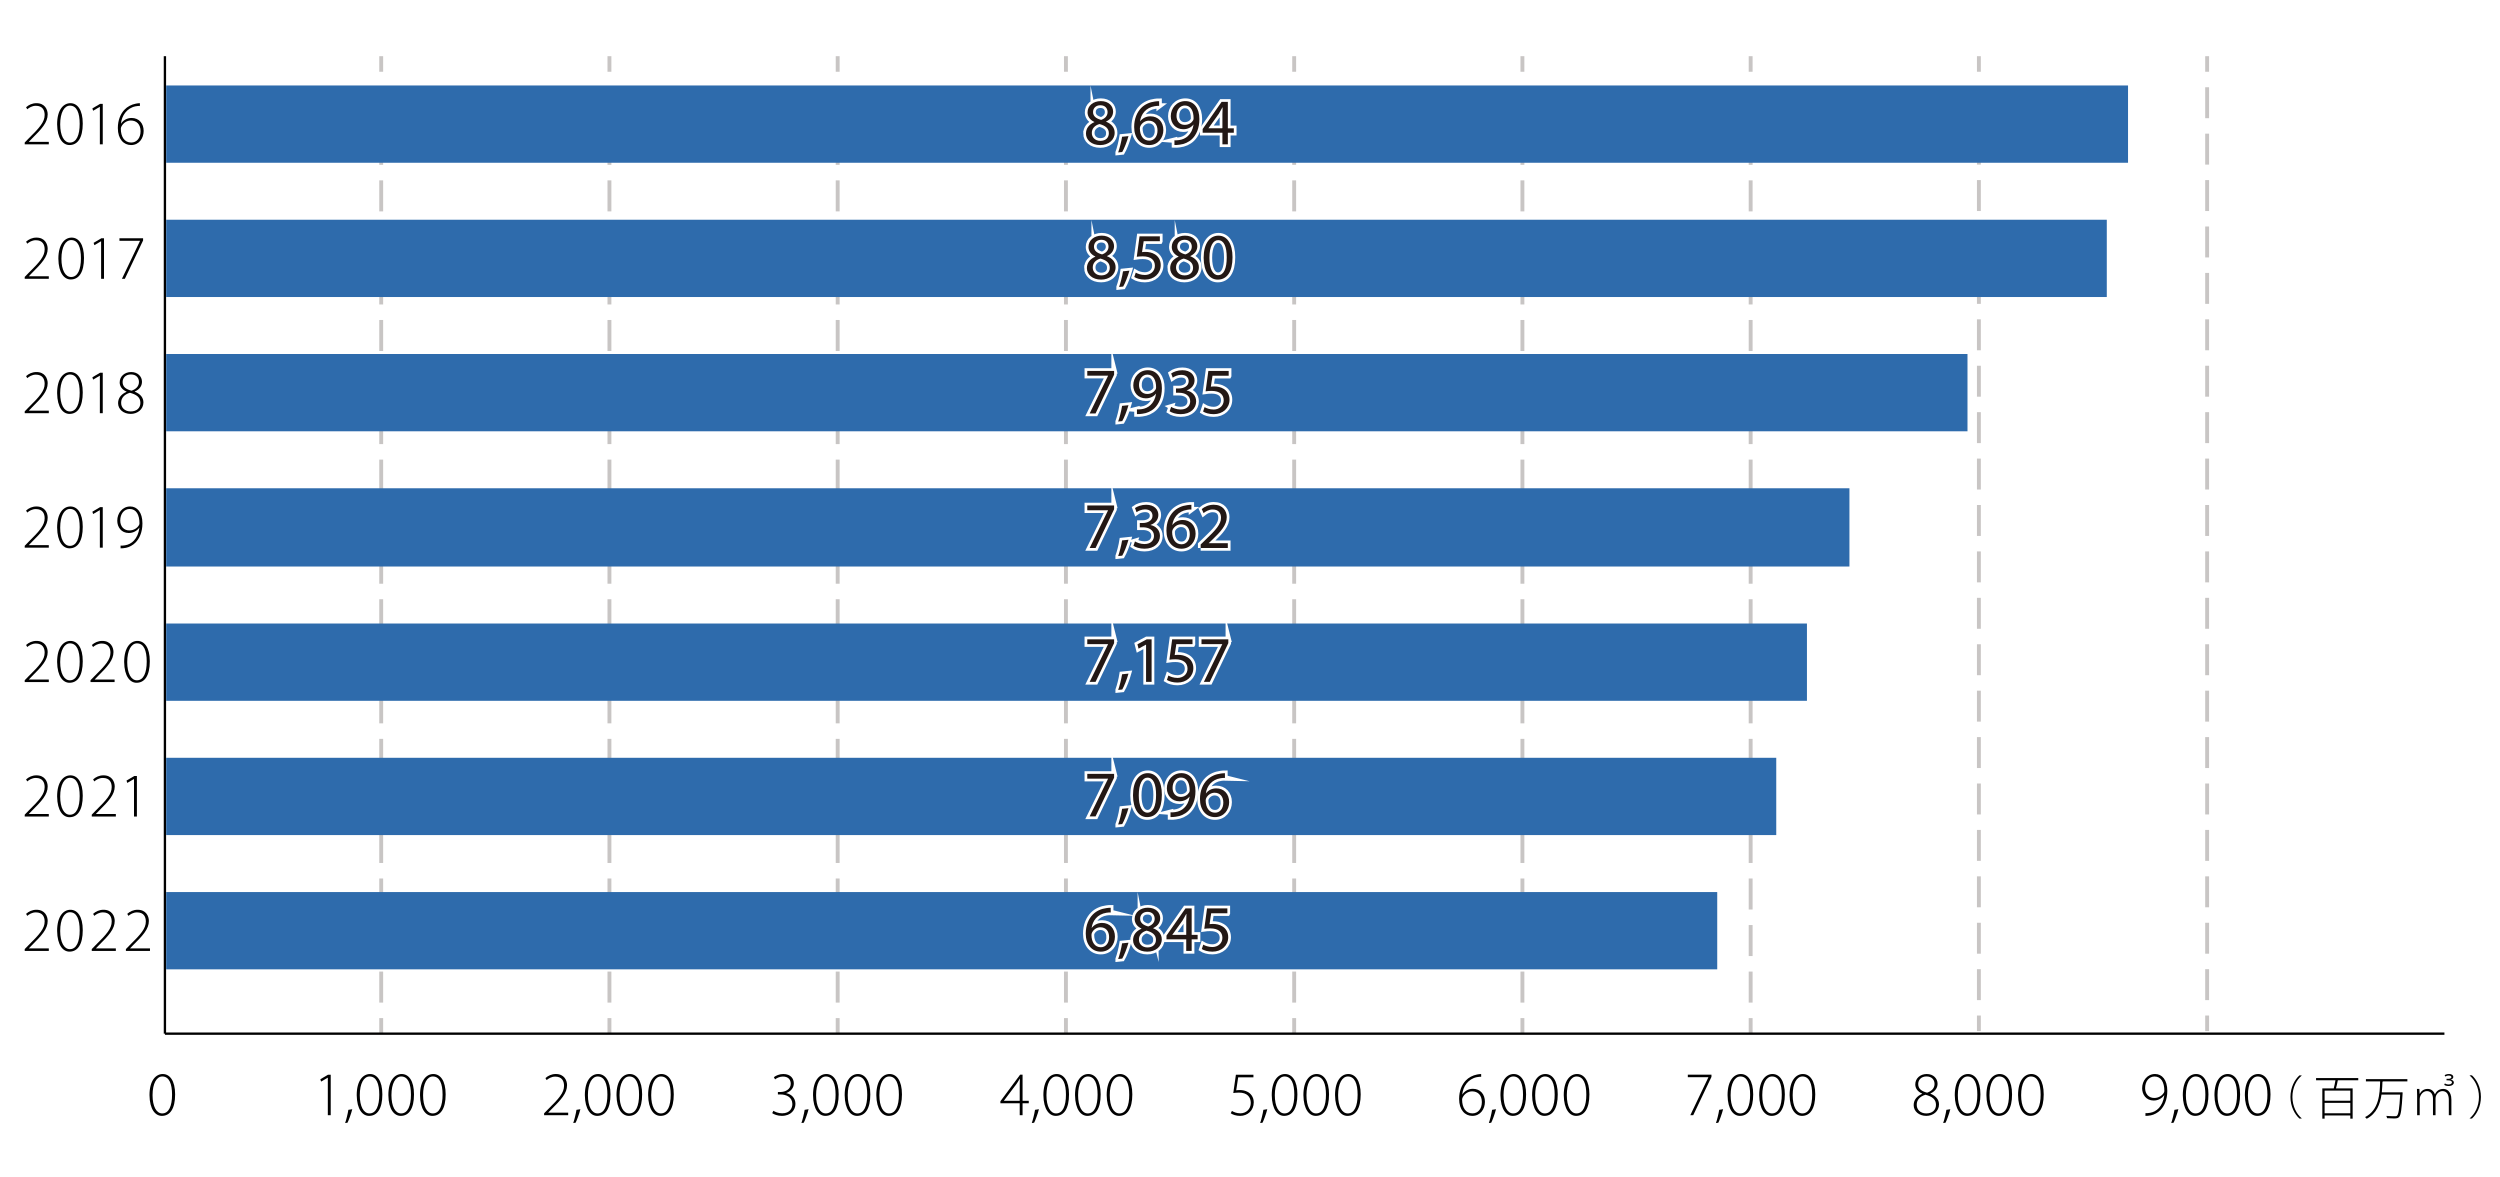 <?xml version="1.0" encoding="UTF-8"?>
<svg xmlns="http://www.w3.org/2000/svg" viewBox="0 0 1605 755.59">
  <g id="_ベース" data-name="ベース">
    <rect width="1605" height="755.59" style="fill: #fff;"/>
  </g>
  <g id="_線" data-name="線">
    <line x1="105.88" y1="36.07" x2="105.88" y2="663.61" style="fill: none; stroke: #000; stroke-miterlimit: 10; stroke-width: 1.5px;"/>
    <g>
      <line x1="244.73" y1="36.07" x2="244.73" y2="46.07" style="fill: none; stroke: #c8c5c4; stroke-miterlimit: 10; stroke-width: 2.5px;"/>
      <line x1="244.73" y1="56.03" x2="244.73" y2="648.63" style="fill: none; stroke: #c8c5c4; stroke-dasharray: 0 0 19.92 9.96; stroke-miterlimit: 10; stroke-width: 2.5px;"/>
      <line x1="244.73" y1="653.61" x2="244.73" y2="663.61" style="fill: none; stroke: #c8c5c4; stroke-miterlimit: 10; stroke-width: 2.5px;"/>
    </g>
    <g>
      <line x1="391.26" y1="36.07" x2="391.26" y2="46.07" style="fill: none; stroke: #c8c5c4; stroke-miterlimit: 10; stroke-width: 2.5px;"/>
      <line x1="391.26" y1="56.03" x2="391.26" y2="648.63" style="fill: none; stroke: #c8c5c4; stroke-dasharray: 0 0 19.92 9.96; stroke-miterlimit: 10; stroke-width: 2.5px;"/>
      <line x1="391.26" y1="653.61" x2="391.26" y2="663.61" style="fill: none; stroke: #c8c5c4; stroke-miterlimit: 10; stroke-width: 2.5px;"/>
    </g>
    <g>
      <line x1="537.79" y1="36.07" x2="537.79" y2="46.07" style="fill: none; stroke: #c8c5c4; stroke-miterlimit: 10; stroke-width: 2.5px;"/>
      <line x1="537.79" y1="56.03" x2="537.79" y2="648.63" style="fill: none; stroke: #c8c5c4; stroke-dasharray: 0 0 19.92 9.96; stroke-miterlimit: 10; stroke-width: 2.5px;"/>
      <line x1="537.79" y1="653.61" x2="537.79" y2="663.61" style="fill: none; stroke: #c8c5c4; stroke-miterlimit: 10; stroke-width: 2.5px;"/>
    </g>
    <g>
      <line x1="684.33" y1="36.07" x2="684.33" y2="46.07" style="fill: none; stroke: #c8c5c4; stroke-miterlimit: 10; stroke-width: 2.5px;"/>
      <line x1="684.33" y1="56.03" x2="684.33" y2="648.63" style="fill: none; stroke: #c8c5c4; stroke-dasharray: 0 0 19.92 9.96; stroke-miterlimit: 10; stroke-width: 2.5px;"/>
      <line x1="684.33" y1="653.61" x2="684.33" y2="663.61" style="fill: none; stroke: #c8c5c4; stroke-miterlimit: 10; stroke-width: 2.5px;"/>
    </g>
    <g>
      <line x1="830.86" y1="36.07" x2="830.86" y2="46.07" style="fill: none; stroke: #c8c5c4; stroke-miterlimit: 10; stroke-width: 2.5px;"/>
      <line x1="830.86" y1="56.03" x2="830.86" y2="648.63" style="fill: none; stroke: #c8c5c4; stroke-dasharray: 0 0 19.92 9.96; stroke-miterlimit: 10; stroke-width: 2.5px;"/>
      <line x1="830.86" y1="653.61" x2="830.86" y2="663.61" style="fill: none; stroke: #c8c5c4; stroke-miterlimit: 10; stroke-width: 2.5px;"/>
    </g>
    <g>
      <line x1="977.39" y1="36.07" x2="977.39" y2="46.07" style="fill: none; stroke: #c8c5c4; stroke-miterlimit: 10; stroke-width: 2.5px;"/>
      <line x1="977.39" y1="56.03" x2="977.39" y2="648.63" style="fill: none; stroke: #c8c5c4; stroke-dasharray: 0 0 19.92 9.96; stroke-miterlimit: 10; stroke-width: 2.5px;"/>
      <line x1="977.39" y1="653.61" x2="977.39" y2="663.61" style="fill: none; stroke: #c8c5c4; stroke-miterlimit: 10; stroke-width: 2.5px;"/>
    </g>
    <g>
      <line x1="1123.92" y1="36.07" x2="1123.92" y2="46.07" style="fill: none; stroke: #c8c5c4; stroke-miterlimit: 10; stroke-width: 2.5px;"/>
      <line x1="1123.92" y1="56.03" x2="1123.92" y2="648.63" style="fill: none; stroke: #c8c5c4; stroke-dasharray: 0 0 19.92 9.96; stroke-miterlimit: 10; stroke-width: 2.5px;"/>
      <line x1="1123.92" y1="653.61" x2="1123.92" y2="663.61" style="fill: none; stroke: #c8c5c4; stroke-miterlimit: 10; stroke-width: 2.5px;"/>
    </g>
    <g>
      <line x1="1270.45" y1="36.07" x2="1270.45" y2="46.07" style="fill: none; stroke: #c8c5c4; stroke-miterlimit: 10; stroke-width: 2.5px;"/>
      <line x1="1270.45" y1="56.01" x2="1270.45" y2="647.01" style="fill: none; stroke: #c8c5c4; stroke-dasharray: 0 0 19.87 9.93; stroke-miterlimit: 10; stroke-width: 2.5px;"/>
      <line x1="1270.45" y1="651.97" x2="1270.45" y2="661.97" style="fill: none; stroke: #c8c5c4; stroke-miterlimit: 10; stroke-width: 2.5px;"/>
    </g>
    <g>
      <line x1="1416.98" y1="36.07" x2="1416.98" y2="46.07" style="fill: none; stroke: #c8c5c4; stroke-miterlimit: 10; stroke-width: 2.5px;"/>
      <line x1="1416.98" y1="56.01" x2="1416.98" y2="647.01" style="fill: none; stroke: #c8c5c4; stroke-dasharray: 0 0 19.87 9.93; stroke-miterlimit: 10; stroke-width: 2.5px;"/>
      <line x1="1416.98" y1="651.97" x2="1416.98" y2="661.97" style="fill: none; stroke: #c8c5c4; stroke-miterlimit: 10; stroke-width: 2.5px;"/>
    </g>
    <line x1="105.88" y1="663.61" x2="1569.32" y2="663.61" style="fill: none; stroke: #000; stroke-miterlimit: 10; stroke-width: 1.5px;"/>
  </g>
  <g id="_グラフ" data-name="グラフ">
    <rect id="_2016" data-name="2016" x="106.67" y="54.87" width="1259.53" height="49.62" style="fill: #2e6bac;"/>
    <rect id="_2017" data-name="2017" x="106.67" y="141.07" width="1245.89" height="49.62" style="fill: #2e6bac;"/>
    <rect id="_2018" data-name="2018" x="106.67" y="227.27" width="1156.46" height="49.62" style="fill: #2e6bac;"/>
    <rect id="_2019" data-name="2019" x="106.67" y="313.47" width="1080.67" height="50.24" style="fill: #2e6bac;"/>
    <rect id="_2020" data-name="2020" x="106.67" y="400.3" width="1053.39" height="49.62" style="fill: #2e6bac;"/>
    <rect id="_2021" data-name="2021" x="106.67" y="486.5" width="1033.68" height="49.62" style="fill: #2e6bac;"/>
    <rect id="_2022" data-name="2022" x="106.67" y="572.7" width="995.79" height="49.62" style="fill: #2e6bac;"/>
  </g>
  <g id="_数値" data-name="数値">
    <g>
      <g>
        <path d="M697.19,85.76c0-3.44,2.06-5.88,5.39-7.34v-.13c-3.06-1.41-4.37-3.74-4.37-6.12,0-4.31,3.67-7.26,8.48-7.26,5.27,0,7.93,3.3,7.93,6.71,0,2.32-1.15,4.82-4.49,6.38v.14c3.39,1.33,5.49,3.76,5.49,7.05,0,4.77-4.06,7.95-9.3,7.95-5.68,0-9.13-3.39-9.13-7.38Zm14.69-.19c0-3.3-2.31-4.9-6-5.94-3.18,.9-4.92,3.03-4.92,5.63-.11,2.76,1.97,5.18,5.46,5.18s5.46-2.06,5.46-4.87Zm-10.15-13.66c-.02,2.74,2.06,4.22,5.19,5.05,2.34-.78,4.15-2.46,4.15-4.96,0-2.16-1.3-4.43-4.62-4.43-3.06,0-4.72,2.02-4.72,4.35Z"/>
        <path d="M717.86,97.86c.92-2.52,2.06-6.99,2.52-10.06l4.11-.42c-.99,3.58-2.83,8.23-4.02,10.21l-2.61,.27Z"/>
        <path d="M744.18,67.96c-.78-.02-1.71,.03-2.8,.2-5.8,.93-8.85,5.17-9.46,9.7h.1c1.3-1.76,3.57-3.18,6.59-3.18,4.86,0,8.26,3.51,8.26,8.83,0,5.01-3.42,9.63-9.1,9.63s-9.64-4.54-9.64-11.62c0-5.37,1.91-9.63,4.62-12.31,2.25-2.23,5.28-3.61,8.73-4.05,1.09-.17,2-.21,2.67-.2l.02,3.01Zm-1.06,15.78c0-3.92-2.24-6.26-5.61-6.26-2.23,0-4.32,1.37-5.32,3.35-.22,.43-.39,.96-.39,1.62,.05,4.5,2.12,7.85,6.01,7.85,3.18,0,5.32-2.66,5.32-6.56Z"/>
        <path d="M753.98,90.07c.8,.07,1.71,.01,2.96-.14,2.13-.26,4.16-1.14,5.73-2.62,1.79-1.66,3.09-4.05,3.59-7.28h-.11c-1.53,1.86-3.7,2.94-6.46,2.94-4.91,0-8.05-3.7-8.05-8.37,0-5.13,3.75-9.69,9.34-9.69s9.03,4.52,9.03,11.53c0,5.99-2.02,10.18-4.71,12.8-2.09,2.03-4.99,3.31-7.94,3.64-1.31,.2-2.52,.26-3.37,.22v-3.03Zm1.33-15.69c0,3.4,2.05,5.79,5.27,5.79,2.46,0,4.4-1.23,5.38-2.87,.18-.34,.33-.74,.33-1.35,0-4.68-1.73-8.22-5.6-8.22-3.15,0-5.38,2.78-5.37,6.64Z"/>
        <path d="M784.79,92.68v-7.45h-12.68v-2.41l12.17-17.44h4v16.99h3.83v2.86h-3.83v7.45h-3.49Zm0-10.31v-9.14c0-1.42,.05-2.85,.14-4.28l-.14-.02c-.85,1.63-1.52,2.8-2.27,4.06l-6.66,9.29v.08s8.93,0,8.93,0Z"/>
      </g>
      <g>
        <path d="M697.19,85.76c0-3.44,2.06-5.88,5.39-7.34v-.13c-3.06-1.41-4.37-3.74-4.37-6.12,0-4.31,3.67-7.26,8.48-7.26,5.27,0,7.93,3.3,7.93,6.71,0,2.32-1.15,4.82-4.49,6.38v.14c3.39,1.33,5.49,3.76,5.49,7.05,0,4.77-4.06,7.95-9.3,7.95-5.68,0-9.13-3.39-9.13-7.38Zm14.69-.19c0-3.3-2.31-4.9-6-5.94-3.18,.9-4.92,3.03-4.92,5.63-.11,2.76,1.97,5.18,5.46,5.18s5.46-2.06,5.46-4.87Zm-10.15-13.66c-.02,2.74,2.06,4.22,5.19,5.05,2.34-.78,4.15-2.46,4.15-4.96,0-2.16-1.3-4.43-4.62-4.43-3.06,0-4.72,2.02-4.72,4.35Z" style="fill: none; stroke: #fff; stroke-miterlimit: 10; stroke-width: 3.5px;"/>
        <path d="M717.86,97.86c.92-2.52,2.06-6.99,2.52-10.06l4.11-.42c-.99,3.58-2.83,8.23-4.02,10.21l-2.61,.27Z" style="fill: none; stroke: #fff; stroke-miterlimit: 10; stroke-width: 3.5px;"/>
        <path d="M744.18,67.96c-.78-.02-1.71,.03-2.8,.2-5.8,.93-8.85,5.17-9.46,9.7h.1c1.3-1.76,3.57-3.18,6.59-3.18,4.86,0,8.26,3.51,8.26,8.83,0,5.01-3.42,9.63-9.1,9.63s-9.64-4.54-9.64-11.62c0-5.37,1.91-9.63,4.62-12.31,2.25-2.23,5.28-3.61,8.73-4.05,1.09-.17,2-.21,2.67-.2l.02,3.01Zm-1.06,15.78c0-3.92-2.24-6.26-5.61-6.26-2.23,0-4.32,1.37-5.32,3.35-.22,.43-.39,.96-.39,1.62,.05,4.5,2.12,7.85,6.01,7.85,3.18,0,5.32-2.66,5.32-6.56Z" style="fill: none; stroke: #fff; stroke-miterlimit: 10; stroke-width: 3.5px;"/>
        <path d="M753.98,90.07c.8,.07,1.71,.01,2.96-.14,2.13-.26,4.16-1.14,5.73-2.62,1.79-1.66,3.09-4.05,3.59-7.28h-.11c-1.53,1.86-3.7,2.94-6.46,2.94-4.91,0-8.05-3.7-8.05-8.37,0-5.13,3.75-9.69,9.34-9.69s9.03,4.52,9.03,11.53c0,5.99-2.02,10.18-4.71,12.8-2.09,2.03-4.99,3.31-7.94,3.64-1.31,.2-2.52,.26-3.37,.22v-3.03Zm1.33-15.69c0,3.4,2.05,5.79,5.27,5.79,2.46,0,4.4-1.23,5.38-2.87,.18-.34,.33-.74,.33-1.35,0-4.68-1.73-8.22-5.6-8.22-3.15,0-5.38,2.78-5.37,6.64Z" style="fill: none; stroke: #fff; stroke-miterlimit: 10; stroke-width: 3.5px;"/>
        <path d="M784.79,92.68v-7.45h-12.68v-2.41l12.17-17.44h4v16.99h3.83v2.86h-3.83v7.45h-3.49Zm0-10.31v-9.14c0-1.42,.05-2.85,.14-4.28l-.14-.02c-.85,1.63-1.52,2.8-2.27,4.06l-6.66,9.29v.08s8.93,0,8.93,0Z" style="fill: none; stroke: #fff; stroke-miterlimit: 10; stroke-width: 3.5px;"/>
      </g>
      <g>
        <path d="M697.19,85.76c0-3.44,2.06-5.88,5.39-7.34v-.13c-3.06-1.41-4.37-3.74-4.37-6.12,0-4.31,3.67-7.26,8.48-7.26,5.27,0,7.93,3.3,7.93,6.71,0,2.32-1.15,4.82-4.49,6.38v.14c3.39,1.33,5.49,3.76,5.49,7.05,0,4.77-4.06,7.95-9.3,7.95-5.68,0-9.13-3.39-9.13-7.38Zm14.69-.19c0-3.3-2.31-4.9-6-5.94-3.18,.9-4.92,3.03-4.92,5.63-.11,2.76,1.97,5.18,5.46,5.18s5.46-2.06,5.46-4.87Zm-10.15-13.66c-.02,2.74,2.06,4.22,5.19,5.05,2.34-.78,4.15-2.46,4.15-4.96,0-2.16-1.3-4.43-4.62-4.43-3.06,0-4.72,2.02-4.72,4.35Z" style="fill: #231815;"/>
        <path d="M717.86,97.86c.92-2.52,2.06-6.99,2.52-10.06l4.11-.42c-.99,3.58-2.83,8.23-4.02,10.21l-2.61,.27Z" style="fill: #231815;"/>
        <path d="M744.18,67.96c-.78-.02-1.71,.03-2.8,.2-5.8,.93-8.85,5.17-9.46,9.7h.1c1.3-1.76,3.57-3.18,6.59-3.18,4.86,0,8.26,3.51,8.26,8.83,0,5.01-3.42,9.63-9.1,9.63s-9.64-4.54-9.64-11.62c0-5.37,1.91-9.63,4.62-12.31,2.25-2.23,5.28-3.61,8.73-4.05,1.09-.17,2-.21,2.67-.2l.02,3.01Zm-1.06,15.78c0-3.92-2.24-6.26-5.61-6.26-2.23,0-4.32,1.37-5.32,3.35-.22,.43-.39,.96-.39,1.62,.05,4.5,2.12,7.85,6.01,7.85,3.18,0,5.32-2.66,5.32-6.56Z" style="fill: #231815;"/>
        <path d="M753.98,90.07c.8,.07,1.71,.01,2.96-.14,2.13-.26,4.16-1.14,5.73-2.62,1.79-1.66,3.09-4.05,3.59-7.28h-.11c-1.53,1.86-3.7,2.94-6.46,2.94-4.91,0-8.05-3.7-8.05-8.37,0-5.13,3.75-9.69,9.34-9.69s9.03,4.52,9.03,11.53c0,5.99-2.02,10.18-4.71,12.8-2.09,2.03-4.99,3.31-7.94,3.64-1.31,.2-2.52,.26-3.37,.22v-3.03Zm1.33-15.69c0,3.4,2.05,5.79,5.27,5.79,2.46,0,4.4-1.23,5.38-2.87,.18-.34,.33-.74,.33-1.35,0-4.68-1.73-8.22-5.6-8.22-3.15,0-5.38,2.78-5.37,6.64Z" style="fill: #231815;"/>
        <path d="M784.79,92.68v-7.45h-12.68v-2.41l12.17-17.44h4v16.99h3.83v2.86h-3.83v7.45h-3.49Zm0-10.31v-9.14c0-1.42,.05-2.85,.14-4.28l-.14-.02c-.85,1.63-1.52,2.8-2.27,4.06l-6.66,9.29v.08s8.93,0,8.93,0Z" style="fill: #231815;"/>
      </g>
    </g>
    <g>
      <g>
        <path d="M697.79,172.13c0-3.44,2.06-5.88,5.39-7.34v-.13c-3.06-1.41-4.37-3.74-4.37-6.12,0-4.31,3.67-7.26,8.48-7.26,5.27,0,7.93,3.3,7.93,6.71,0,2.32-1.15,4.82-4.49,6.38v.14c3.39,1.33,5.49,3.76,5.49,7.05,0,4.77-4.06,7.95-9.3,7.95-5.68,0-9.13-3.39-9.13-7.38Zm14.69-.19c0-3.3-2.31-4.9-6-5.94-3.18,.9-4.92,3.03-4.92,5.63-.11,2.76,1.97,5.18,5.46,5.18s5.46-2.06,5.46-4.87Zm-10.15-13.66c-.02,2.74,2.06,4.22,5.19,5.05,2.34-.78,4.15-2.46,4.15-4.96,0-2.16-1.3-4.43-4.62-4.43-3.06,0-4.72,2.02-4.72,4.35Z"/>
        <path d="M718.46,184.24c.92-2.52,2.06-6.99,2.52-10.06l4.11-.42c-.99,3.58-2.83,8.23-4.02,10.21l-2.61,.27Z"/>
        <path d="M744.63,154.85h-10.39l-1.05,7.02c.62-.08,1.21-.15,2.21-.15,2.12,0,4.19,.46,5.89,1.48,2.12,1.19,3.89,3.57,3.89,7.01,0,5.33-4.23,9.31-10.16,9.31-3,0-5.49-.84-6.81-1.68l.94-2.82c1.12,.67,3.35,1.53,5.85,1.53,3.46,0,6.47-2.29,6.44-5.96-.02-3.51-2.38-6.01-7.83-6.01-1.58,0-2.79,.13-3.8,.28l1.77-13.11h13.05v3.1Z"/>
        <path d="M751.25,172.13c0-3.44,2.06-5.88,5.39-7.34v-.13c-3.06-1.41-4.37-3.74-4.37-6.12,0-4.31,3.67-7.26,8.48-7.26,5.27,0,7.93,3.3,7.93,6.71,0,2.32-1.15,4.82-4.49,6.38v.14c3.39,1.33,5.49,3.76,5.49,7.05,0,4.77-4.06,7.95-9.3,7.95-5.68,0-9.13-3.39-9.13-7.38Zm14.69-.19c0-3.3-2.31-4.9-6-5.94-3.18,.9-4.92,3.03-4.92,5.63-.11,2.76,1.97,5.18,5.46,5.18s5.46-2.06,5.46-4.87Zm-10.15-13.66c-.02,2.74,2.06,4.22,5.19,5.05,2.34-.78,4.15-2.46,4.15-4.96,0-2.16-1.3-4.43-4.62-4.43-3.06,0-4.72,2.02-4.72,4.35Z"/>
        <path d="M791.28,165.13c0,9.26-3.47,14.39-9.5,14.39-5.33,0-8.96-4.99-9.04-14.01,0-9.18,3.96-14.22,9.5-14.22s9.04,5.14,9.04,13.84Zm-14.83,.39c0,7.12,2.18,11.14,5.54,11.14,3.77,0,5.57-4.41,5.57-11.36s-1.71-11.13-5.54-11.13c-3.22,0-5.57,3.95-5.57,11.35Z"/>
      </g>
      <g>
        <path d="M697.79,172.13c0-3.44,2.06-5.88,5.39-7.34v-.13c-3.06-1.41-4.37-3.74-4.37-6.12,0-4.31,3.67-7.26,8.48-7.26,5.27,0,7.93,3.3,7.93,6.71,0,2.32-1.15,4.82-4.49,6.38v.14c3.39,1.33,5.49,3.76,5.49,7.05,0,4.77-4.06,7.95-9.3,7.95-5.68,0-9.13-3.39-9.13-7.38Zm14.69-.19c0-3.3-2.31-4.9-6-5.94-3.18,.9-4.92,3.03-4.92,5.63-.11,2.76,1.97,5.18,5.46,5.18s5.46-2.06,5.46-4.87Zm-10.15-13.66c-.02,2.74,2.06,4.22,5.19,5.05,2.34-.78,4.15-2.46,4.15-4.96,0-2.16-1.3-4.43-4.62-4.43-3.06,0-4.72,2.02-4.72,4.35Z" style="fill: none; stroke: #fff; stroke-miterlimit: 10; stroke-width: 3.5px;"/>
        <path d="M718.46,184.24c.92-2.52,2.06-6.99,2.52-10.06l4.11-.42c-.99,3.58-2.83,8.23-4.02,10.21l-2.61,.27Z" style="fill: none; stroke: #fff; stroke-miterlimit: 10; stroke-width: 3.5px;"/>
        <path d="M744.63,154.85h-10.39l-1.05,7.02c.62-.08,1.21-.15,2.21-.15,2.12,0,4.19,.46,5.89,1.48,2.12,1.19,3.89,3.57,3.89,7.01,0,5.33-4.23,9.31-10.16,9.31-3,0-5.49-.84-6.81-1.68l.94-2.82c1.12,.67,3.35,1.53,5.85,1.53,3.46,0,6.47-2.29,6.44-5.96-.02-3.51-2.38-6.01-7.83-6.01-1.58,0-2.79,.13-3.8,.28l1.77-13.11h13.05v3.1Z" style="fill: none; stroke: #fff; stroke-miterlimit: 10; stroke-width: 3.5px;"/>
        <path d="M751.25,172.13c0-3.44,2.06-5.88,5.39-7.34v-.13c-3.06-1.41-4.37-3.74-4.37-6.12,0-4.31,3.67-7.26,8.48-7.26,5.27,0,7.93,3.3,7.93,6.71,0,2.32-1.15,4.82-4.49,6.38v.14c3.39,1.33,5.49,3.76,5.49,7.05,0,4.77-4.06,7.95-9.3,7.95-5.68,0-9.13-3.39-9.13-7.38Zm14.69-.19c0-3.3-2.31-4.9-6-5.94-3.18,.9-4.92,3.03-4.92,5.63-.11,2.76,1.97,5.18,5.46,5.18s5.46-2.06,5.46-4.87Zm-10.15-13.66c-.02,2.74,2.06,4.22,5.19,5.05,2.34-.78,4.15-2.46,4.15-4.96,0-2.16-1.3-4.43-4.62-4.43-3.06,0-4.72,2.02-4.72,4.35Z" style="fill: none; stroke: #fff; stroke-miterlimit: 10; stroke-width: 3.5px;"/>
        <path d="M791.28,165.13c0,9.26-3.47,14.39-9.5,14.39-5.33,0-8.96-4.99-9.04-14.01,0-9.18,3.96-14.22,9.5-14.22s9.04,5.14,9.04,13.84Zm-14.83,.39c0,7.12,2.18,11.14,5.54,11.14,3.77,0,5.57-4.41,5.57-11.36s-1.71-11.13-5.54-11.13c-3.22,0-5.57,3.95-5.57,11.35Z" style="fill: none; stroke: #fff; stroke-miterlimit: 10; stroke-width: 3.5px;"/>
      </g>
      <g>
        <path d="M697.79,172.13c0-3.44,2.06-5.88,5.39-7.34v-.13c-3.06-1.41-4.37-3.74-4.37-6.12,0-4.31,3.67-7.26,8.48-7.26,5.27,0,7.93,3.3,7.93,6.71,0,2.32-1.15,4.82-4.49,6.38v.14c3.39,1.33,5.49,3.76,5.49,7.05,0,4.77-4.06,7.95-9.3,7.95-5.68,0-9.13-3.39-9.13-7.38Zm14.69-.19c0-3.3-2.31-4.9-6-5.94-3.18,.9-4.92,3.03-4.92,5.63-.11,2.76,1.97,5.18,5.46,5.18s5.46-2.06,5.46-4.87Zm-10.15-13.66c-.02,2.74,2.06,4.22,5.19,5.05,2.34-.78,4.15-2.46,4.15-4.96,0-2.16-1.3-4.43-4.62-4.43-3.06,0-4.72,2.02-4.72,4.35Z" style="fill: #231815;"/>
        <path d="M718.46,184.24c.92-2.52,2.06-6.99,2.52-10.06l4.11-.42c-.99,3.58-2.83,8.23-4.02,10.21l-2.61,.27Z" style="fill: #231815;"/>
        <path d="M744.63,154.85h-10.39l-1.05,7.02c.62-.08,1.21-.15,2.21-.15,2.12,0,4.19,.46,5.89,1.48,2.12,1.19,3.89,3.57,3.89,7.01,0,5.33-4.23,9.31-10.16,9.31-3,0-5.49-.84-6.81-1.68l.94-2.82c1.12,.67,3.35,1.53,5.85,1.53,3.46,0,6.47-2.29,6.44-5.96-.02-3.51-2.38-6.01-7.83-6.01-1.58,0-2.79,.13-3.8,.28l1.77-13.11h13.05v3.1Z" style="fill: #231815;"/>
        <path d="M751.25,172.13c0-3.44,2.06-5.88,5.39-7.34v-.13c-3.06-1.41-4.37-3.74-4.37-6.12,0-4.31,3.67-7.26,8.48-7.26,5.27,0,7.93,3.3,7.93,6.71,0,2.32-1.15,4.82-4.49,6.38v.14c3.39,1.33,5.49,3.76,5.49,7.05,0,4.77-4.06,7.95-9.3,7.95-5.68,0-9.13-3.39-9.13-7.38Zm14.69-.19c0-3.3-2.31-4.9-6-5.94-3.18,.9-4.92,3.03-4.92,5.63-.11,2.76,1.97,5.18,5.46,5.18s5.46-2.06,5.46-4.87Zm-10.15-13.66c-.02,2.74,2.06,4.22,5.19,5.05,2.34-.78,4.15-2.46,4.15-4.96,0-2.16-1.3-4.43-4.62-4.43-3.06,0-4.72,2.02-4.72,4.35Z" style="fill: #231815;"/>
        <path d="M791.28,165.13c0,9.26-3.47,14.39-9.5,14.39-5.33,0-8.96-4.99-9.04-14.01,0-9.18,3.96-14.22,9.5-14.22s9.04,5.14,9.04,13.84Zm-14.83,.39c0,7.12,2.18,11.14,5.54,11.14,3.77,0,5.57-4.41,5.57-11.36s-1.71-11.13-5.54-11.13c-3.22,0-5.57,3.95-5.57,11.35Z" style="fill: #231815;"/>
      </g>
    </g>
    <g>
      <g>
        <path d="M715.25,238.13v2.44l-11.9,24.87h-3.8l11.82-24.16v-.08h-13.34v-3.06h17.22Z"/>
        <path d="M717.86,270.62c.92-2.52,2.06-6.99,2.52-10.06l4.11-.42c-.99,3.58-2.83,8.23-4.02,10.21l-2.61,.27Z"/>
        <path d="M729.91,262.83c.8,.07,1.71,.01,2.96-.14,2.13-.26,4.16-1.14,5.73-2.62,1.79-1.66,3.09-4.05,3.59-7.28h-.11c-1.53,1.86-3.7,2.94-6.46,2.94-4.91,0-8.05-3.7-8.05-8.37,0-5.13,3.75-9.69,9.34-9.69s9.03,4.52,9.03,11.53c0,5.99-2.02,10.18-4.71,12.8-2.09,2.03-4.99,3.31-7.94,3.64-1.31,.2-2.52,.26-3.37,.22v-3.03Zm1.33-15.69c0,3.4,2.05,5.79,5.27,5.79,2.46,0,4.4-1.23,5.38-2.87,.18-.34,.33-.74,.33-1.35,0-4.68-1.73-8.22-5.6-8.22-3.15,0-5.38,2.78-5.37,6.64Z"/>
        <path d="M751.86,261.21c1.04,.65,3.47,1.69,6.06,1.69,4.72,0,6.2-3,6.18-5.29-.04-3.84-3.51-5.46-7.06-5.46h-2.06v-2.77h2.07c2.69,0,6.09-1.38,6.09-4.61,0-2.19-1.39-4.12-4.8-4.12-2.17,0-4.28,.96-5.45,1.8l-.99-2.67c1.44-1.06,4.21-2.11,7.15-2.11,5.4,0,7.85,3.18,7.85,6.52,0,2.82-1.72,5.22-5.04,6.43v.08c3.36,.64,6.07,3.19,6.07,7,0,4.36-3.42,8.19-9.96,8.19-3.07,0-5.74-.95-7.07-1.87l.99-2.82Z"/>
        <path d="M788.81,241.23h-10.39l-1.05,7.02c.62-.08,1.21-.15,2.21-.15,2.12,0,4.19,.46,5.89,1.48,2.12,1.19,3.89,3.57,3.89,7.01,0,5.33-4.23,9.31-10.16,9.31-3,0-5.49-.84-6.81-1.68l.94-2.82c1.12,.67,3.35,1.53,5.85,1.53,3.46,0,6.47-2.29,6.44-5.96-.02-3.51-2.38-6.01-7.83-6.01-1.58,0-2.79,.13-3.8,.28l1.77-13.11h13.05v3.1Z"/>
      </g>
      <g>
        <path d="M715.25,238.13v2.44l-11.9,24.87h-3.8l11.82-24.16v-.08h-13.34v-3.06h17.22Z" style="fill: none; stroke: #fff; stroke-miterlimit: 10; stroke-width: 3.5px;"/>
        <path d="M717.86,270.62c.92-2.52,2.06-6.99,2.52-10.06l4.11-.42c-.99,3.58-2.83,8.23-4.02,10.21l-2.61,.27Z" style="fill: none; stroke: #fff; stroke-miterlimit: 10; stroke-width: 3.5px;"/>
        <path d="M729.91,262.83c.8,.07,1.71,.01,2.96-.14,2.13-.26,4.16-1.14,5.73-2.62,1.79-1.66,3.09-4.05,3.59-7.28h-.11c-1.53,1.86-3.7,2.94-6.46,2.94-4.91,0-8.05-3.7-8.05-8.37,0-5.13,3.75-9.69,9.34-9.69s9.03,4.52,9.03,11.53c0,5.99-2.02,10.18-4.71,12.8-2.09,2.03-4.99,3.31-7.94,3.64-1.31,.2-2.52,.26-3.37,.22v-3.03Zm1.33-15.69c0,3.4,2.05,5.79,5.27,5.79,2.46,0,4.4-1.23,5.38-2.87,.18-.34,.33-.74,.33-1.35,0-4.68-1.73-8.22-5.6-8.22-3.15,0-5.38,2.78-5.37,6.64Z" style="fill: none; stroke: #fff; stroke-miterlimit: 10; stroke-width: 3.5px;"/>
        <path d="M751.86,261.21c1.04,.65,3.47,1.69,6.06,1.69,4.72,0,6.2-3,6.18-5.29-.04-3.84-3.51-5.46-7.06-5.46h-2.06v-2.77h2.07c2.69,0,6.09-1.38,6.09-4.61,0-2.19-1.39-4.12-4.8-4.12-2.17,0-4.28,.96-5.45,1.8l-.99-2.67c1.44-1.06,4.21-2.11,7.15-2.11,5.4,0,7.85,3.18,7.85,6.52,0,2.82-1.72,5.22-5.04,6.43v.08c3.36,.64,6.07,3.19,6.07,7,0,4.36-3.42,8.19-9.96,8.19-3.07,0-5.74-.95-7.07-1.87l.99-2.82Z" style="fill: none; stroke: #fff; stroke-miterlimit: 10; stroke-width: 3.5px;"/>
        <path d="M788.81,241.23h-10.39l-1.05,7.02c.62-.08,1.21-.15,2.21-.15,2.12,0,4.19,.46,5.89,1.48,2.12,1.19,3.89,3.57,3.89,7.01,0,5.33-4.23,9.31-10.16,9.31-3,0-5.49-.84-6.81-1.68l.94-2.82c1.12,.67,3.35,1.53,5.85,1.53,3.46,0,6.47-2.29,6.44-5.96-.02-3.51-2.38-6.01-7.83-6.01-1.58,0-2.79,.13-3.8,.28l1.77-13.11h13.05v3.1Z" style="fill: none; stroke: #fff; stroke-miterlimit: 10; stroke-width: 3.5px;"/>
      </g>
      <g>
        <path d="M715.25,238.13v2.44l-11.9,24.87h-3.8l11.82-24.16v-.08h-13.34v-3.06h17.22Z" style="fill: #231815;"/>
        <path d="M717.86,270.62c.92-2.52,2.06-6.99,2.52-10.06l4.11-.42c-.99,3.58-2.83,8.23-4.02,10.21l-2.61,.27Z" style="fill: #231815;"/>
        <path d="M729.91,262.83c.8,.07,1.71,.01,2.96-.14,2.13-.26,4.16-1.14,5.73-2.62,1.79-1.66,3.09-4.05,3.59-7.28h-.11c-1.53,1.86-3.7,2.94-6.46,2.94-4.91,0-8.05-3.7-8.05-8.37,0-5.13,3.75-9.69,9.34-9.69s9.03,4.52,9.03,11.53c0,5.99-2.02,10.18-4.71,12.8-2.09,2.03-4.99,3.31-7.94,3.64-1.31,.2-2.52,.26-3.37,.22v-3.03Zm1.33-15.69c0,3.4,2.05,5.79,5.27,5.79,2.46,0,4.4-1.23,5.38-2.87,.18-.34,.33-.74,.33-1.35,0-4.68-1.73-8.22-5.6-8.22-3.15,0-5.38,2.78-5.37,6.64Z" style="fill: #231815;"/>
        <path d="M751.86,261.21c1.04,.65,3.47,1.69,6.06,1.69,4.72,0,6.2-3,6.18-5.29-.04-3.84-3.51-5.46-7.06-5.46h-2.06v-2.77h2.07c2.69,0,6.09-1.38,6.09-4.61,0-2.19-1.39-4.12-4.8-4.12-2.17,0-4.28,.96-5.45,1.8l-.99-2.67c1.44-1.06,4.21-2.11,7.15-2.11,5.4,0,7.85,3.18,7.85,6.52,0,2.82-1.72,5.22-5.04,6.43v.08c3.36,.64,6.07,3.19,6.07,7,0,4.36-3.42,8.19-9.96,8.19-3.07,0-5.74-.95-7.07-1.87l.99-2.82Z" style="fill: #231815;"/>
        <path d="M788.81,241.23h-10.39l-1.05,7.02c.62-.08,1.21-.15,2.21-.15,2.12,0,4.19,.46,5.89,1.48,2.12,1.19,3.89,3.57,3.89,7.01,0,5.33-4.23,9.31-10.16,9.31-3,0-5.49-.84-6.81-1.68l.94-2.82c1.12,.67,3.35,1.53,5.85,1.53,3.46,0,6.47-2.29,6.44-5.96-.02-3.51-2.38-6.01-7.83-6.01-1.58,0-2.79,.13-3.8,.28l1.77-13.11h13.05v3.1Z" style="fill: #231815;"/>
      </g>
    </g>
    <g>
      <g>
        <path d="M715.25,324.51v2.44l-11.9,24.87h-3.8l11.82-24.16v-.08h-13.34v-3.06h17.22Z"/>
        <path d="M717.86,357c.92-2.52,2.06-6.99,2.52-10.06l4.11-.42c-.99,3.58-2.83,8.23-4.02,10.21l-2.61,.27Z"/>
        <path d="M728.63,347.59c1.04,.65,3.47,1.69,6.06,1.69,4.72,0,6.2-3,6.18-5.29-.04-3.84-3.51-5.46-7.06-5.46h-2.06v-2.77h2.07c2.69,0,6.09-1.38,6.09-4.61,0-2.19-1.39-4.12-4.8-4.12-2.17,0-4.28,.96-5.45,1.8l-.99-2.67c1.44-1.06,4.21-2.11,7.15-2.11,5.4,0,7.85,3.18,7.85,6.52,0,2.82-1.72,5.22-5.04,6.43v.08c3.36,.64,6.07,3.19,6.07,7,0,4.36-3.42,8.19-9.96,8.19-3.07,0-5.74-.95-7.07-1.87l.99-2.82Z"/>
        <path d="M764.89,327.1c-.78-.02-1.71,.03-2.8,.2-5.8,.93-8.85,5.17-9.46,9.7h.1c1.3-1.76,3.57-3.18,6.59-3.18,4.86,0,8.26,3.51,8.26,8.83,0,5.01-3.42,9.63-9.1,9.63s-9.64-4.54-9.64-11.62c0-5.37,1.91-9.63,4.62-12.31,2.25-2.23,5.28-3.61,8.73-4.05,1.09-.17,2-.21,2.67-.2l.02,3.01Zm-1.06,15.78c0-3.92-2.24-6.26-5.61-6.26-2.23,0-4.32,1.37-5.32,3.35-.22,.43-.39,.96-.39,1.62,.05,4.5,2.12,7.85,6.01,7.85,3.18,0,5.32-2.66,5.32-6.56Z"/>
        <path d="M770.83,351.81v-2.25l2.9-2.81c6.97-6.65,10.14-10.19,10.16-14.31,0-2.78-1.32-5.35-5.38-5.35-2.49,0-4.54,1.28-5.81,2.31l-1.18-2.58c1.87-1.58,4.58-2.78,7.72-2.78,5.87,0,8.34,4.04,8.34,7.92,0,5.07-3.65,9.15-9.4,14.66l-2.16,2.04v.08h12.24v3.06h-17.43Z"/>
      </g>
      <g>
        <path d="M715.25,324.51v2.44l-11.9,24.87h-3.8l11.82-24.16v-.08h-13.34v-3.06h17.22Z" style="fill: none; stroke: #fff; stroke-miterlimit: 10; stroke-width: 3.5px;"/>
        <path d="M717.86,357c.92-2.52,2.06-6.99,2.52-10.06l4.11-.42c-.99,3.58-2.83,8.23-4.02,10.21l-2.61,.27Z" style="fill: none; stroke: #fff; stroke-miterlimit: 10; stroke-width: 3.5px;"/>
        <path d="M728.63,347.59c1.04,.65,3.47,1.69,6.06,1.69,4.72,0,6.2-3,6.18-5.29-.04-3.84-3.51-5.46-7.06-5.46h-2.06v-2.77h2.07c2.69,0,6.09-1.38,6.09-4.61,0-2.19-1.39-4.12-4.8-4.12-2.17,0-4.28,.96-5.45,1.8l-.99-2.67c1.44-1.06,4.21-2.11,7.15-2.11,5.4,0,7.85,3.18,7.85,6.52,0,2.82-1.72,5.22-5.04,6.43v.08c3.36,.64,6.07,3.19,6.07,7,0,4.36-3.42,8.19-9.96,8.19-3.07,0-5.74-.95-7.07-1.87l.99-2.82Z" style="fill: none; stroke: #fff; stroke-miterlimit: 10; stroke-width: 3.5px;"/>
        <path d="M764.89,327.1c-.78-.02-1.71,.03-2.8,.2-5.8,.93-8.85,5.17-9.46,9.7h.1c1.3-1.76,3.57-3.18,6.59-3.18,4.86,0,8.26,3.51,8.26,8.83,0,5.01-3.42,9.63-9.1,9.63s-9.64-4.54-9.64-11.62c0-5.37,1.91-9.63,4.62-12.31,2.25-2.23,5.28-3.61,8.73-4.05,1.09-.17,2-.21,2.67-.2l.02,3.01Zm-1.06,15.78c0-3.92-2.24-6.26-5.61-6.26-2.23,0-4.32,1.37-5.32,3.35-.22,.43-.39,.96-.39,1.62,.05,4.5,2.12,7.85,6.01,7.85,3.18,0,5.32-2.66,5.32-6.56Z" style="fill: none; stroke: #fff; stroke-miterlimit: 10; stroke-width: 3.5px;"/>
        <path d="M770.83,351.81v-2.25l2.9-2.81c6.97-6.65,10.14-10.19,10.16-14.31,0-2.78-1.32-5.35-5.38-5.35-2.49,0-4.54,1.28-5.81,2.31l-1.18-2.58c1.87-1.58,4.58-2.78,7.72-2.78,5.87,0,8.34,4.04,8.34,7.92,0,5.07-3.65,9.15-9.4,14.66l-2.16,2.04v.08h12.24v3.06h-17.43Z" style="fill: none; stroke: #fff; stroke-miterlimit: 10; stroke-width: 3.5px;"/>
      </g>
      <g>
        <path d="M715.25,324.51v2.44l-11.9,24.87h-3.8l11.82-24.16v-.08h-13.34v-3.06h17.22Z" style="fill: #231815;"/>
        <path d="M717.86,357c.92-2.52,2.06-6.99,2.52-10.06l4.11-.42c-.99,3.58-2.83,8.23-4.02,10.21l-2.61,.27Z" style="fill: #231815;"/>
        <path d="M728.63,347.59c1.04,.65,3.47,1.69,6.06,1.69,4.72,0,6.2-3,6.18-5.29-.04-3.84-3.51-5.46-7.06-5.46h-2.06v-2.77h2.07c2.69,0,6.09-1.38,6.09-4.61,0-2.19-1.39-4.12-4.8-4.12-2.17,0-4.28,.96-5.45,1.8l-.99-2.67c1.44-1.06,4.21-2.11,7.15-2.11,5.4,0,7.85,3.18,7.85,6.52,0,2.82-1.72,5.22-5.04,6.43v.08c3.36,.64,6.07,3.19,6.07,7,0,4.36-3.42,8.19-9.96,8.19-3.07,0-5.74-.95-7.07-1.87l.99-2.82Z" style="fill: #231815;"/>
        <path d="M764.89,327.1c-.78-.02-1.71,.03-2.8,.2-5.8,.93-8.85,5.17-9.46,9.7h.1c1.3-1.76,3.57-3.18,6.59-3.18,4.86,0,8.26,3.51,8.26,8.83,0,5.01-3.42,9.63-9.1,9.63s-9.64-4.54-9.64-11.62c0-5.37,1.91-9.63,4.62-12.31,2.25-2.23,5.28-3.61,8.73-4.05,1.09-.17,2-.21,2.67-.2l.02,3.01Zm-1.06,15.78c0-3.92-2.24-6.26-5.61-6.26-2.23,0-4.32,1.37-5.32,3.35-.22,.43-.39,.96-.39,1.62,.05,4.5,2.12,7.85,6.01,7.85,3.18,0,5.32-2.66,5.32-6.56Z" style="fill: #231815;"/>
        <path d="M770.83,351.81v-2.25l2.9-2.81c6.97-6.65,10.14-10.19,10.16-14.31,0-2.78-1.32-5.35-5.38-5.35-2.49,0-4.54,1.28-5.81,2.31l-1.18-2.58c1.87-1.58,4.58-2.78,7.72-2.78,5.87,0,8.34,4.04,8.34,7.92,0,5.07-3.65,9.15-9.4,14.66l-2.16,2.04v.08h12.24v3.06h-17.43Z" style="fill: #231815;"/>
      </g>
    </g>
    <g>
      <g>
        <path d="M715.25,410.45v2.44l-11.9,24.87h-3.8l11.82-24.16v-.08h-13.34v-3.06h17.22Z"/>
        <path d="M717.86,442.94c.92-2.52,2.06-6.99,2.52-10.06l4.11-.42c-.99,3.58-2.83,8.23-4.02,10.21l-2.61,.27Z"/>
        <path d="M735.77,413.88h-.08l-4.74,2.56-.71-2.81,5.96-3.18h3.13v27.3h-3.56v-23.87Z"/>
        <path d="M765.58,413.54h-10.39l-1.05,7.02c.62-.08,1.21-.15,2.21-.15,2.12,0,4.19,.46,5.89,1.48,2.12,1.19,3.89,3.57,3.89,7.01,0,5.33-4.23,9.31-10.16,9.31-3,0-5.49-.84-6.81-1.68l.94-2.82c1.12,.67,3.35,1.53,5.85,1.53,3.46,0,6.47-2.29,6.44-5.96-.02-3.51-2.38-6.01-7.83-6.01-1.58,0-2.79,.13-3.8,.28l1.77-13.11h13.05v3.1Z"/>
        <path d="M788.58,410.45v2.44l-11.9,24.87h-3.8l11.82-24.16v-.08h-13.34v-3.06h17.22Z"/>
      </g>
      <g>
        <path d="M715.25,410.45v2.44l-11.9,24.87h-3.8l11.82-24.16v-.08h-13.34v-3.06h17.22Z" style="fill: none; stroke: #fff; stroke-miterlimit: 10; stroke-width: 3.5px;"/>
        <path d="M717.86,442.94c.92-2.52,2.06-6.99,2.52-10.06l4.11-.42c-.99,3.58-2.83,8.23-4.02,10.21l-2.61,.27Z" style="fill: none; stroke: #fff; stroke-miterlimit: 10; stroke-width: 3.5px;"/>
        <path d="M735.77,413.88h-.08l-4.74,2.56-.71-2.81,5.96-3.18h3.13v27.3h-3.56v-23.87Z" style="fill: none; stroke: #fff; stroke-miterlimit: 10; stroke-width: 3.5px;"/>
        <path d="M765.58,413.54h-10.39l-1.05,7.02c.62-.08,1.21-.15,2.21-.15,2.12,0,4.19,.46,5.89,1.48,2.12,1.19,3.89,3.57,3.89,7.01,0,5.33-4.23,9.31-10.16,9.31-3,0-5.49-.84-6.81-1.68l.94-2.82c1.12,.67,3.35,1.53,5.85,1.53,3.46,0,6.47-2.29,6.44-5.96-.02-3.51-2.38-6.01-7.83-6.01-1.58,0-2.79,.13-3.8,.28l1.77-13.11h13.05v3.1Z" style="fill: none; stroke: #fff; stroke-miterlimit: 10; stroke-width: 3.5px;"/>
        <path d="M788.58,410.45v2.44l-11.9,24.87h-3.8l11.82-24.16v-.08h-13.34v-3.06h17.22Z" style="fill: none; stroke: #fff; stroke-miterlimit: 10; stroke-width: 3.5px;"/>
      </g>
      <g>
        <path d="M715.25,410.45v2.44l-11.9,24.87h-3.8l11.82-24.16v-.08h-13.34v-3.06h17.22Z" style="fill: #231815;"/>
        <path d="M717.86,442.94c.92-2.52,2.06-6.99,2.52-10.06l4.11-.42c-.99,3.58-2.83,8.23-4.02,10.21l-2.61,.27Z" style="fill: #231815;"/>
        <path d="M735.77,413.88h-.08l-4.74,2.56-.71-2.81,5.96-3.18h3.13v27.3h-3.56v-23.87Z" style="fill: #231815;"/>
        <path d="M765.58,413.54h-10.39l-1.05,7.02c.62-.08,1.21-.15,2.21-.15,2.12,0,4.19,.46,5.89,1.48,2.12,1.19,3.89,3.57,3.89,7.01,0,5.33-4.23,9.31-10.16,9.31-3,0-5.49-.84-6.81-1.68l.94-2.82c1.12,.67,3.35,1.53,5.85,1.53,3.46,0,6.47-2.29,6.44-5.96-.02-3.51-2.38-6.01-7.83-6.01-1.58,0-2.79,.13-3.8,.28l1.77-13.11h13.05v3.1Z" style="fill: #231815;"/>
        <path d="M788.58,410.45v2.44l-11.9,24.87h-3.8l11.82-24.16v-.08h-13.34v-3.06h17.22Z" style="fill: #231815;"/>
      </g>
    </g>
    <g>
      <g>
        <path d="M715.25,496.83v2.44l-11.9,24.87h-3.8l11.82-24.16v-.08h-13.34v-3.06h17.22Z"/>
        <path d="M717.86,529.32c.92-2.52,2.06-6.99,2.52-10.06l4.11-.42c-.99,3.58-2.83,8.23-4.02,10.21l-2.61,.27Z"/>
        <path d="M745.92,510.2c0,9.26-3.47,14.39-9.5,14.39-5.33,0-8.96-4.99-9.04-14.01,0-9.18,3.96-14.21,9.5-14.21s9.04,5.14,9.04,13.84Zm-14.83,.39c0,7.12,2.18,11.14,5.54,11.14,3.77,0,5.57-4.41,5.57-11.36s-1.71-11.13-5.54-11.13c-3.22,0-5.57,3.95-5.57,11.35Z"/>
        <path d="M751.46,521.52c.8,.07,1.71,0,2.96-.14,2.13-.26,4.16-1.14,5.73-2.62,1.79-1.66,3.09-4.05,3.59-7.28h-.11c-1.53,1.86-3.7,2.94-6.46,2.94-4.91,0-8.05-3.7-8.05-8.37,0-5.13,3.75-9.69,9.34-9.69s9.03,4.52,9.03,11.53c0,5.99-2.02,10.18-4.71,12.8-2.09,2.03-4.99,3.31-7.94,3.64-1.31,.2-2.52,.26-3.37,.22v-3.03Zm1.33-15.69c0,3.4,2.05,5.79,5.27,5.79,2.46,0,4.4-1.23,5.38-2.87,.18-.34,.33-.74,.33-1.35,0-4.68-1.73-8.22-5.6-8.22-3.15,0-5.38,2.78-5.37,6.64Z"/>
        <path d="M786.43,499.41c-.78-.02-1.71,.03-2.8,.2-5.8,.93-8.85,5.17-9.46,9.7h.1c1.3-1.76,3.57-3.18,6.59-3.18,4.86,0,8.26,3.51,8.26,8.83,0,5.01-3.42,9.63-9.1,9.63s-9.64-4.54-9.64-11.62c0-5.37,1.91-9.62,4.62-12.31,2.25-2.23,5.28-3.61,8.73-4.05,1.09-.17,2-.21,2.67-.21l.02,3.01Zm-1.06,15.78c0-3.92-2.24-6.26-5.61-6.26-2.23,0-4.32,1.37-5.32,3.35-.22,.43-.39,.96-.39,1.62,.05,4.5,2.12,7.85,6.01,7.85,3.18,0,5.32-2.66,5.32-6.56Z"/>
      </g>
      <g>
        <path d="M715.25,496.83v2.44l-11.9,24.87h-3.8l11.82-24.16v-.08h-13.34v-3.06h17.22Z" style="fill: none; stroke: #fff; stroke-miterlimit: 10; stroke-width: 3.5px;"/>
        <path d="M717.86,529.32c.92-2.52,2.06-6.99,2.52-10.06l4.11-.42c-.99,3.58-2.83,8.23-4.02,10.21l-2.61,.27Z" style="fill: none; stroke: #fff; stroke-miterlimit: 10; stroke-width: 3.5px;"/>
        <path d="M745.92,510.2c0,9.26-3.47,14.39-9.5,14.39-5.33,0-8.96-4.99-9.04-14.01,0-9.18,3.96-14.21,9.5-14.21s9.04,5.14,9.04,13.84Zm-14.83,.39c0,7.12,2.18,11.14,5.54,11.14,3.77,0,5.57-4.41,5.57-11.36s-1.71-11.13-5.54-11.13c-3.22,0-5.57,3.95-5.57,11.35Z" style="fill: none; stroke: #fff; stroke-miterlimit: 10; stroke-width: 3.5px;"/>
        <path d="M751.46,521.52c.8,.07,1.71,0,2.96-.14,2.13-.26,4.16-1.14,5.73-2.62,1.79-1.66,3.09-4.05,3.59-7.28h-.11c-1.53,1.86-3.7,2.94-6.46,2.94-4.91,0-8.05-3.7-8.05-8.37,0-5.13,3.75-9.69,9.34-9.69s9.03,4.52,9.03,11.53c0,5.99-2.02,10.18-4.71,12.8-2.09,2.03-4.99,3.31-7.94,3.64-1.31,.2-2.52,.26-3.37,.22v-3.03Zm1.33-15.69c0,3.4,2.05,5.79,5.27,5.79,2.46,0,4.4-1.23,5.38-2.87,.18-.34,.33-.74,.33-1.35,0-4.68-1.73-8.22-5.6-8.22-3.15,0-5.38,2.78-5.37,6.64Z" style="fill: none; stroke: #fff; stroke-miterlimit: 10; stroke-width: 3.5px;"/>
        <path d="M786.43,499.41c-.78-.02-1.71,.03-2.8,.2-5.8,.93-8.85,5.17-9.46,9.7h.1c1.3-1.76,3.57-3.18,6.59-3.18,4.86,0,8.26,3.51,8.26,8.83,0,5.01-3.42,9.63-9.1,9.63s-9.64-4.54-9.64-11.62c0-5.37,1.91-9.62,4.62-12.31,2.25-2.23,5.28-3.61,8.73-4.05,1.09-.17,2-.21,2.67-.21l.02,3.01Zm-1.06,15.78c0-3.92-2.24-6.26-5.61-6.26-2.23,0-4.32,1.37-5.32,3.35-.22,.43-.39,.96-.39,1.62,.05,4.5,2.12,7.85,6.01,7.85,3.18,0,5.32-2.66,5.32-6.56Z" style="fill: none; stroke: #fff; stroke-miterlimit: 10; stroke-width: 3.5px;"/>
      </g>
      <g>
        <path d="M715.25,496.83v2.44l-11.9,24.87h-3.8l11.82-24.16v-.08h-13.34v-3.06h17.22Z" style="fill: #231815;"/>
        <path d="M717.86,529.32c.92-2.52,2.06-6.99,2.52-10.06l4.11-.42c-.99,3.58-2.83,8.23-4.02,10.21l-2.61,.27Z" style="fill: #231815;"/>
        <path d="M745.92,510.2c0,9.26-3.47,14.39-9.5,14.39-5.33,0-8.96-4.99-9.04-14.01,0-9.18,3.96-14.21,9.5-14.21s9.04,5.14,9.04,13.84Zm-14.83,.39c0,7.12,2.18,11.14,5.54,11.14,3.77,0,5.57-4.41,5.57-11.36s-1.71-11.13-5.54-11.13c-3.22,0-5.57,3.95-5.57,11.35Z" style="fill: #231815;"/>
        <path d="M751.46,521.52c.8,.07,1.71,0,2.96-.14,2.13-.26,4.16-1.14,5.73-2.62,1.79-1.66,3.09-4.05,3.59-7.28h-.11c-1.53,1.86-3.7,2.94-6.46,2.94-4.91,0-8.05-3.7-8.05-8.37,0-5.13,3.75-9.69,9.34-9.69s9.03,4.52,9.03,11.53c0,5.99-2.02,10.18-4.71,12.8-2.09,2.03-4.99,3.31-7.94,3.64-1.31,.2-2.52,.26-3.37,.22v-3.03Zm1.33-15.69c0,3.4,2.05,5.79,5.27,5.79,2.46,0,4.4-1.23,5.38-2.87,.18-.34,.33-.74,.33-1.35,0-4.68-1.73-8.22-5.6-8.22-3.15,0-5.38,2.78-5.37,6.64Z" style="fill: #231815;"/>
        <path d="M786.43,499.41c-.78-.02-1.71,.03-2.8,.2-5.8,.93-8.85,5.17-9.46,9.7h.1c1.3-1.76,3.57-3.18,6.59-3.18,4.86,0,8.26,3.51,8.26,8.83,0,5.01-3.42,9.63-9.1,9.63s-9.64-4.54-9.64-11.62c0-5.37,1.91-9.62,4.62-12.31,2.25-2.23,5.28-3.61,8.73-4.05,1.09-.17,2-.21,2.67-.21l.02,3.01Zm-1.06,15.78c0-3.92-2.24-6.26-5.61-6.26-2.23,0-4.32,1.37-5.32,3.35-.22,.43-.39,.96-.39,1.62,.05,4.5,2.12,7.85,6.01,7.85,3.18,0,5.32-2.66,5.32-6.56Z" style="fill: #231815;"/>
      </g>
    </g>
    <g>
      <g>
        <path d="M713.1,585.79c-.78-.02-1.71,.03-2.8,.2-5.8,.93-8.85,5.17-9.46,9.7h.1c1.3-1.76,3.57-3.18,6.59-3.18,4.86,0,8.26,3.51,8.26,8.83,0,5.01-3.42,9.63-9.1,9.63s-9.64-4.54-9.64-11.62c0-5.37,1.91-9.62,4.62-12.31,2.25-2.23,5.28-3.61,8.73-4.05,1.09-.17,2-.21,2.67-.21l.02,3.01Zm-1.06,15.78c0-3.92-2.24-6.26-5.61-6.26-2.23,0-4.32,1.37-5.32,3.35-.22,.43-.39,.96-.39,1.62,.05,4.5,2.12,7.85,6.01,7.85,3.18,0,5.32-2.66,5.32-6.56Z" style="stroke: #fff; stroke-miterlimit: 10; stroke-width: .25px;"/>
        <path d="M717.86,615.69c.92-2.52,2.06-6.99,2.52-10.06l4.11-.42c-.99,3.58-2.83,8.23-4.02,10.21l-2.61,.27Z" style="stroke: #fff; stroke-miterlimit: 10; stroke-width: .25px;"/>
        <path d="M727.43,603.59c0-3.44,2.06-5.88,5.39-7.34v-.13c-3.06-1.41-4.37-3.75-4.37-6.12,0-4.31,3.67-7.26,8.48-7.26,5.27,0,7.93,3.3,7.93,6.71,0,2.32-1.15,4.82-4.49,6.38v.14c3.39,1.33,5.49,3.76,5.49,7.05,0,4.77-4.06,7.95-9.3,7.95-5.68,0-9.13-3.39-9.13-7.38Zm14.69-.19c0-3.3-2.31-4.9-6-5.94-3.18,.9-4.92,3.03-4.92,5.62-.11,2.76,1.97,5.18,5.46,5.18s5.46-2.06,5.46-4.87Zm-10.15-13.66c-.02,2.74,2.06,4.22,5.19,5.05,2.34-.78,4.15-2.46,4.15-4.96,0-2.16-1.3-4.43-4.62-4.43-3.06,0-4.72,2.02-4.72,4.35Z" style="stroke: #fff; stroke-miterlimit: 10; stroke-width: .25px;"/>
        <path d="M761.56,610.51v-7.45h-12.68v-2.41l12.17-17.44h4v16.99h3.83v2.86h-3.83v7.45h-3.49Zm0-10.31v-9.14c0-1.42,.05-2.85,.14-4.28l-.14-.02c-.85,1.63-1.52,2.8-2.27,4.06l-6.66,9.29v.08s8.93,0,8.93,0Z" style="stroke: #fff; stroke-miterlimit: 10; stroke-width: .25px;"/>
        <path d="M787.97,586.3h-10.39l-1.05,7.02c.62-.08,1.21-.15,2.21-.15,2.12,0,4.19,.46,5.89,1.48,2.12,1.19,3.89,3.57,3.89,7.01,0,5.33-4.23,9.31-10.16,9.31-3,0-5.49-.84-6.81-1.68l.94-2.82c1.12,.67,3.35,1.53,5.85,1.53,3.46,0,6.47-2.29,6.44-5.96-.02-3.51-2.38-6.01-7.83-6.01-1.58,0-2.79,.13-3.8,.28l1.77-13.11h13.05v3.1Z" style="stroke: #fff; stroke-miterlimit: 10; stroke-width: .25px;"/>
      </g>
      <g>
        <path d="M713.1,585.79c-.78-.02-1.71,.03-2.8,.2-5.8,.93-8.85,5.17-9.46,9.7h.1c1.3-1.76,3.57-3.18,6.59-3.18,4.86,0,8.26,3.51,8.26,8.83,0,5.01-3.42,9.63-9.1,9.63s-9.64-4.54-9.64-11.62c0-5.37,1.91-9.62,4.62-12.31,2.25-2.23,5.28-3.61,8.73-4.05,1.09-.17,2-.21,2.67-.21l.02,3.01Zm-1.06,15.78c0-3.92-2.24-6.26-5.61-6.26-2.23,0-4.32,1.37-5.32,3.35-.22,.43-.39,.96-.39,1.62,.05,4.5,2.12,7.85,6.01,7.85,3.18,0,5.32-2.66,5.32-6.56Z" style="fill: none; stroke: #fff; stroke-miterlimit: 10; stroke-width: 3.5px;"/>
        <path d="M717.86,615.69c.92-2.52,2.06-6.99,2.52-10.06l4.11-.42c-.99,3.58-2.83,8.23-4.02,10.21l-2.61,.27Z" style="fill: none; stroke: #fff; stroke-miterlimit: 10; stroke-width: 3.5px;"/>
        <path d="M727.43,603.59c0-3.44,2.06-5.88,5.39-7.34v-.13c-3.06-1.41-4.37-3.75-4.37-6.12,0-4.31,3.67-7.26,8.48-7.26,5.27,0,7.93,3.3,7.93,6.71,0,2.32-1.15,4.82-4.49,6.38v.14c3.39,1.33,5.49,3.76,5.49,7.05,0,4.77-4.06,7.95-9.3,7.95-5.68,0-9.13-3.39-9.13-7.38Zm14.69-.19c0-3.3-2.31-4.9-6-5.94-3.18,.9-4.92,3.03-4.92,5.62-.11,2.76,1.97,5.18,5.46,5.18s5.46-2.06,5.46-4.87Zm-10.15-13.66c-.02,2.74,2.06,4.22,5.19,5.05,2.34-.78,4.15-2.46,4.15-4.96,0-2.16-1.3-4.43-4.62-4.43-3.06,0-4.72,2.02-4.72,4.35Z" style="fill: none; stroke: #fff; stroke-miterlimit: 10; stroke-width: 3.5px;"/>
        <path d="M761.56,610.51v-7.45h-12.68v-2.41l12.17-17.44h4v16.99h3.83v2.86h-3.83v7.45h-3.49Zm0-10.31v-9.14c0-1.42,.05-2.85,.14-4.28l-.14-.02c-.85,1.63-1.52,2.8-2.27,4.06l-6.66,9.29v.08s8.93,0,8.93,0Z" style="fill: none; stroke: #fff; stroke-miterlimit: 10; stroke-width: 3.5px;"/>
        <path d="M787.97,586.3h-10.39l-1.05,7.02c.62-.08,1.21-.15,2.21-.15,2.12,0,4.19,.46,5.89,1.48,2.12,1.19,3.89,3.57,3.89,7.01,0,5.33-4.23,9.31-10.16,9.31-3,0-5.49-.84-6.81-1.68l.94-2.82c1.12,.67,3.35,1.53,5.85,1.53,3.46,0,6.47-2.29,6.44-5.96-.02-3.51-2.38-6.01-7.83-6.01-1.58,0-2.79,.13-3.8,.28l1.77-13.11h13.05v3.1Z" style="fill: none; stroke: #fff; stroke-miterlimit: 10; stroke-width: 3.5px;"/>
      </g>
      <g>
        <path d="M713.1,585.79c-.78-.02-1.71,.03-2.8,.2-5.8,.93-8.85,5.17-9.46,9.7h.1c1.3-1.76,3.57-3.18,6.59-3.18,4.86,0,8.26,3.51,8.26,8.83,0,5.01-3.42,9.63-9.1,9.63s-9.64-4.54-9.64-11.62c0-5.37,1.91-9.62,4.62-12.31,2.25-2.23,5.28-3.61,8.73-4.05,1.09-.17,2-.21,2.67-.21l.02,3.01Zm-1.06,15.78c0-3.92-2.24-6.26-5.61-6.26-2.23,0-4.32,1.37-5.32,3.35-.22,.43-.39,.96-.39,1.62,.05,4.5,2.12,7.85,6.01,7.85,3.18,0,5.32-2.66,5.32-6.56Z" style="fill: #231815;"/>
        <path d="M717.86,615.69c.92-2.52,2.06-6.99,2.52-10.06l4.11-.42c-.99,3.58-2.83,8.23-4.02,10.21l-2.61,.27Z" style="fill: #231815;"/>
        <path d="M727.43,603.59c0-3.44,2.06-5.88,5.39-7.34v-.13c-3.06-1.41-4.37-3.75-4.37-6.12,0-4.31,3.67-7.26,8.48-7.26,5.27,0,7.93,3.3,7.93,6.71,0,2.32-1.15,4.82-4.49,6.38v.14c3.39,1.33,5.49,3.76,5.49,7.05,0,4.77-4.06,7.95-9.3,7.95-5.68,0-9.13-3.39-9.13-7.38Zm14.69-.19c0-3.3-2.31-4.9-6-5.94-3.18,.9-4.92,3.03-4.92,5.62-.11,2.76,1.97,5.18,5.46,5.18s5.46-2.06,5.46-4.87Zm-10.15-13.66c-.02,2.74,2.06,4.22,5.19,5.05,2.34-.78,4.15-2.46,4.15-4.96,0-2.16-1.3-4.43-4.62-4.43-3.06,0-4.72,2.02-4.72,4.35Z" style="fill: #231815;"/>
        <path d="M761.56,610.51v-7.45h-12.68v-2.41l12.17-17.44h4v16.99h3.83v2.86h-3.83v7.45h-3.49Zm0-10.31v-9.14c0-1.42,.05-2.85,.14-4.28l-.14-.02c-.85,1.63-1.52,2.8-2.27,4.06l-6.66,9.29v.08s8.93,0,8.93,0Z" style="fill: #231815;"/>
        <path d="M787.97,586.3h-10.39l-1.05,7.02c.62-.08,1.21-.15,2.21-.15,2.12,0,4.19,.46,5.89,1.48,2.12,1.19,3.89,3.57,3.89,7.01,0,5.33-4.23,9.31-10.16,9.31-3,0-5.49-.84-6.81-1.68l.94-2.82c1.12,.67,3.35,1.53,5.85,1.53,3.46,0,6.47-2.29,6.44-5.96-.02-3.51-2.38-6.01-7.83-6.01-1.58,0-2.79,.13-3.8,.28l1.77-13.11h13.05v3.1Z" style="fill: #231815;"/>
      </g>
    </g>
  </g>
  <g id="_ボトム" data-name="ボトム">
    <path d="M112.43,702.6c0,9.32-3.33,13.8-8.53,13.8-4.06,0-7.81-3.97-7.93-13.32,0-9.47,4.14-13.56,8.53-13.56s7.93,4.09,7.93,13.08Zm-14.49,.51c0,7.27,2.48,11.71,6.21,11.71,4.34,0,6.31-4.95,6.31-12.01s-1.85-11.71-6.26-11.71c-3.57,0-6.26,4.35-6.26,12.01Z"/>
    <g>
      <path d="M210.46,691.9h-.08l-4.25,2.49-.47-1.51,4.93-2.92h1.73v26h-1.86v-24.06Z"/>
      <path d="M221.57,720.99c.64-1.68,1.72-6,2.08-8.48l2.51-.4c-.72,3-2.44,7.56-3.08,8.68l-1.51,.2Z"/>
      <path d="M245.47,702.6c0,9.32-3.33,13.8-8.53,13.8-4.06,0-7.81-3.97-7.93-13.32,0-9.47,4.14-13.56,8.53-13.56s7.93,4.09,7.93,13.08Zm-14.49,.51c0,7.27,2.48,11.71,6.21,11.71,4.34,0,6.31-4.95,6.31-12.01s-1.85-11.71-6.26-11.71c-3.57,0-6.26,4.35-6.26,12.01Z"/>
      <path d="M265.79,702.6c0,9.32-3.33,13.8-8.53,13.8-4.06,0-7.81-3.97-7.93-13.32,0-9.47,4.14-13.56,8.53-13.56s7.93,4.09,7.93,13.08Zm-14.49,.51c0,7.27,2.48,11.71,6.21,11.71,4.34,0,6.31-4.95,6.31-12.01s-1.85-11.71-6.26-11.71c-3.57,0-6.26,4.35-6.26,12.01Z"/>
      <path d="M286.11,702.6c0,9.32-3.33,13.8-8.53,13.8-4.06,0-7.81-3.97-7.93-13.32,0-9.47,4.14-13.56,8.53-13.56s7.93,4.09,7.93,13.08Zm-14.49,.51c0,7.27,2.48,11.71,6.21,11.71,4.34,0,6.31-4.95,6.31-12.01s-1.85-11.71-6.26-11.71c-3.57,0-6.26,4.35-6.26,12.01Z"/>
    </g>
    <g>
      <path d="M349.31,715.95v-1.19l2.4-2.47c7.22-7.08,10.4-10.75,10.4-15.21,0-2.97-1.26-5.89-5.66-5.89-2.46,0-4.4,1.28-5.51,2.24l-.76-1.3c1.68-1.53,3.96-2.62,6.65-2.62,5.4,0,7.22,4.09,7.22,7.17,0,5.12-3.7,9.23-10.21,15.66l-1.84,1.91v.08h12.77v1.62h-15.46Z"/>
      <path d="M368.02,720.99c.64-1.68,1.72-6,2.08-8.48l2.51-.4c-.72,3-2.44,7.56-3.08,8.68l-1.51,.2Z"/>
      <path d="M391.93,702.6c0,9.32-3.33,13.8-8.53,13.8-4.06,0-7.81-3.97-7.93-13.32,0-9.47,4.14-13.56,8.53-13.56s7.93,4.09,7.93,13.08Zm-14.49,.51c0,7.27,2.48,11.71,6.21,11.71,4.34,0,6.31-4.95,6.31-12.01s-1.85-11.71-6.26-11.71c-3.57,0-6.26,4.35-6.26,12.01Z"/>
      <path d="M412.25,702.6c0,9.32-3.33,13.8-8.53,13.8-4.06,0-7.81-3.97-7.93-13.32,0-9.47,4.14-13.56,8.53-13.56s7.93,4.09,7.93,13.08Zm-14.49,.51c0,7.27,2.48,11.71,6.21,11.71,4.34,0,6.31-4.95,6.31-12.01s-1.85-11.71-6.26-11.71c-3.57,0-6.26,4.35-6.26,12.01Z"/>
      <path d="M432.56,702.6c0,9.32-3.33,13.8-8.53,13.8-4.06,0-7.81-3.97-7.93-13.32,0-9.47,4.14-13.56,8.53-13.56s7.93,4.09,7.93,13.08Zm-14.49,.51c0,7.27,2.48,11.71,6.21,11.71,4.34,0,6.31-4.95,6.31-12.01s-1.85-11.71-6.26-11.71c-3.57,0-6.26,4.35-6.26,12.01Z"/>
    </g>
    <g>
      <path d="M496.52,713.12c.95,.65,3.14,1.63,5.6,1.63,5.32,0,6.61-3.69,6.58-6.01-.06-4.32-3.82-6.1-7.64-6.1h-1.65v-1.58h1.72c2.88,0,6.53-1.64,6.53-5.25,0-2.42-1.37-4.66-5.03-4.66-2.02,0-3.89,.91-5.04,1.81l-.76-1.41c1.24-1.01,3.6-2.04,6.04-2.04,4.89,0,6.76,3.1,6.76,6.04,0,2.66-1.68,5-4.83,6.18v.08c3.25,.64,5.87,3.11,5.87,6.87s-2.77,7.71-8.78,7.71c-2.64,0-5.01-.93-6.13-1.75l.76-1.52Z"/>
      <path d="M514.51,720.99c.64-1.68,1.72-6,2.08-8.48l2.51-.4c-.72,3-2.44,7.56-3.08,8.68l-1.51,.2Z"/>
      <path d="M538.42,702.6c0,9.32-3.33,13.8-8.53,13.8-4.06,0-7.81-3.97-7.93-13.32,0-9.47,4.14-13.56,8.53-13.56s7.93,4.09,7.93,13.08Zm-14.49,.51c0,7.27,2.48,11.71,6.21,11.71,4.34,0,6.31-4.95,6.31-12.01s-1.85-11.71-6.26-11.71c-3.57,0-6.26,4.35-6.26,12.01Z"/>
      <path d="M558.74,702.6c0,9.32-3.33,13.8-8.53,13.8-4.06,0-7.81-3.97-7.93-13.32,0-9.47,4.14-13.56,8.53-13.56s7.93,4.09,7.93,13.08Zm-14.49,.51c0,7.27,2.48,11.71,6.21,11.71,4.34,0,6.31-4.95,6.31-12.01s-1.85-11.71-6.26-11.71c-3.57,0-6.26,4.35-6.26,12.01Z"/>
      <path d="M579.06,702.6c0,9.32-3.33,13.8-8.53,13.8-4.06,0-7.81-3.97-7.93-13.32,0-9.47,4.14-13.56,8.53-13.56s7.93,4.09,7.93,13.08Zm-14.49,.51c0,7.27,2.48,11.71,6.21,11.71,4.34,0,6.31-4.95,6.31-12.01s-1.85-11.71-6.26-11.71c-3.57,0-6.26,4.35-6.26,12.01Z"/>
    </g>
    <g>
      <path d="M654.66,715.95v-7.64h-12.41v-1.28l12.67-17.08h1.57v16.76h3.98v1.6h-3.98v7.64h-1.83Zm0-9.24v-10.52c0-1.23,.02-2.43,.11-3.6l-.13-.03c-.8,1.46-1.39,2.34-2.01,3.28l-8.11,10.79v.08h10.14Z"/>
      <path d="M662.4,720.99c.64-1.68,1.72-6,2.08-8.48l2.51-.4c-.72,3-2.44,7.56-3.08,8.68l-1.51,.2Z"/>
      <path d="M686.31,702.6c0,9.32-3.33,13.8-8.53,13.8-4.06,0-7.81-3.97-7.93-13.32,0-9.47,4.14-13.56,8.53-13.56s7.93,4.09,7.93,13.08Zm-14.49,.51c0,7.27,2.48,11.71,6.21,11.71,4.34,0,6.31-4.95,6.31-12.01s-1.85-11.71-6.26-11.71c-3.57,0-6.26,4.35-6.26,12.01Z"/>
      <path d="M706.63,702.6c0,9.32-3.33,13.8-8.53,13.8-4.06,0-7.81-3.97-7.93-13.32,0-9.47,4.14-13.56,8.53-13.56s7.93,4.09,7.93,13.08Zm-14.49,.51c0,7.27,2.48,11.71,6.21,11.71,4.34,0,6.31-4.95,6.31-12.01s-1.85-11.71-6.26-11.71c-3.57,0-6.26,4.35-6.26,12.01Z"/>
      <path d="M726.95,702.6c0,9.32-3.33,13.8-8.53,13.8-4.06,0-7.81-3.97-7.93-13.32,0-9.47,4.14-13.56,8.53-13.56s7.93,4.09,7.93,13.08Zm-14.49,.51c0,7.27,2.48,11.71,6.21,11.71,4.34,0,6.31-4.95,6.31-12.01s-1.85-11.71-6.26-11.71c-3.57,0-6.26,4.35-6.26,12.01Z"/>
    </g>
    <g>
      <path d="M804.7,691.64h-9.78l-1.27,8.35c.6-.09,1.21-.18,2.37-.18,1.74,0,3.35,.35,4.84,1.12,2.05,1,4.05,3.33,4.05,6.76,0,5.21-3.95,8.71-8.75,8.71-2.67,0-4.89-.85-6.02-1.68l.76-1.52c1.01,.68,2.99,1.56,5.39,1.56,3.76,0,6.74-2.78,6.71-6.72-.03-3.76-2.35-6.59-7.54-6.59-1.56,0-2.79,.14-3.69,.28l1.68-11.77h11.25v1.68Z"/>
      <path d="M809.01,720.99c.64-1.68,1.72-6,2.08-8.48l2.51-.4c-.72,3-2.44,7.56-3.08,8.68l-1.51,.2Z"/>
      <path d="M832.92,702.6c0,9.32-3.33,13.8-8.53,13.8-4.06,0-7.81-3.97-7.93-13.32,0-9.47,4.14-13.56,8.53-13.56s7.93,4.09,7.93,13.08Zm-14.49,.51c0,7.27,2.48,11.71,6.21,11.71,4.34,0,6.31-4.95,6.31-12.01s-1.85-11.71-6.26-11.71c-3.57,0-6.26,4.35-6.26,12.01Z"/>
      <path d="M853.24,702.6c0,9.32-3.33,13.8-8.53,13.8-4.06,0-7.81-3.97-7.93-13.32,0-9.47,4.14-13.56,8.53-13.56s7.93,4.09,7.93,13.08Zm-14.49,.51c0,7.27,2.48,11.71,6.21,11.71,4.34,0,6.31-4.95,6.31-12.01s-1.85-11.71-6.26-11.71c-3.57,0-6.26,4.35-6.26,12.01Z"/>
      <path d="M873.56,702.6c0,9.32-3.33,13.8-8.53,13.8-4.06,0-7.81-3.97-7.93-13.32,0-9.47,4.14-13.56,8.53-13.56s7.93,4.09,7.93,13.08Zm-14.49,.51c0,7.27,2.48,11.71,6.21,11.71,4.34,0,6.31-4.95,6.31-12.01s-1.85-11.71-6.26-11.71c-3.57,0-6.26,4.35-6.26,12.01Z"/>
    </g>
    <g>
      <path d="M950.92,691.27c-.77,0-1.76,.05-2.84,.27-5.59,1.16-8.82,6-9.33,11.1h.08c1.2-1.91,3.58-3.63,6.74-3.63,4.79,0,7.75,3.51,7.75,8.35,0,4.53-2.82,9.04-8.1,9.04-4.68,0-8.47-3.81-8.47-10.9,0-5.24,1.84-9.28,4.27-11.81,1.87-1.98,4.46-3.32,7.27-3.87,.98-.21,1.93-.29,2.6-.3l.03,1.75Zm.43,16.25c0-4.54-2.67-6.87-6.26-6.87-2.43,0-4.79,1.49-5.98,3.74-.23,.45-.44,.97-.44,1.54,0,5.23,2.38,8.86,6.65,8.86,3.56,0,6.03-2.89,6.03-7.27Z"/>
      <path d="M955.84,720.99c.64-1.68,1.72-6,2.08-8.48l2.51-.4c-.72,3-2.44,7.56-3.08,8.68l-1.51,.2Z"/>
      <path d="M979.75,702.6c0,9.32-3.33,13.8-8.53,13.8-4.06,0-7.81-3.97-7.93-13.32,0-9.47,4.14-13.56,8.53-13.56s7.93,4.09,7.93,13.08Zm-14.49,.51c0,7.27,2.48,11.71,6.21,11.71,4.34,0,6.31-4.95,6.31-12.01s-1.85-11.71-6.26-11.71c-3.57,0-6.26,4.35-6.26,12.01Z"/>
      <path d="M1000.07,702.6c0,9.32-3.33,13.8-8.53,13.8-4.06,0-7.81-3.97-7.93-13.32,0-9.47,4.14-13.56,8.53-13.56s7.93,4.09,7.93,13.08Zm-14.49,.51c0,7.27,2.48,11.71,6.21,11.71,4.34,0,6.31-4.95,6.31-12.01s-1.85-11.71-6.26-11.71c-3.57,0-6.26,4.35-6.26,12.01Z"/>
      <path d="M1020.39,702.6c0,9.32-3.33,13.8-8.53,13.8-4.06,0-7.81-3.97-7.93-13.32,0-9.47,4.14-13.56,8.53-13.56s7.93,4.09,7.93,13.08Zm-14.49,.51c0,7.27,2.48,11.71,6.21,11.71,4.34,0,6.31-4.95,6.31-12.01s-1.85-11.71-6.26-11.71c-3.57,0-6.26,4.35-6.26,12.01Z"/>
    </g>
    <g>
      <path d="M1098.76,689.96v1.39l-11.71,24.61h-1.87l11.59-24.3v-.08h-13.19v-1.62h15.18Z"/>
      <path d="M1101.64,720.99c.64-1.68,1.72-6,2.08-8.48l2.51-.4c-.72,3-2.44,7.56-3.08,8.68l-1.51,.2Z"/>
      <path d="M1125.55,702.6c0,9.32-3.33,13.8-8.53,13.8-4.06,0-7.81-3.97-7.93-13.32,0-9.47,4.14-13.56,8.53-13.56s7.93,4.09,7.93,13.08Zm-14.49,.51c0,7.27,2.48,11.71,6.21,11.71,4.34,0,6.31-4.95,6.31-12.01s-1.85-11.71-6.26-11.71c-3.57,0-6.26,4.35-6.26,12.01Z"/>
      <path d="M1145.87,702.6c0,9.32-3.33,13.8-8.53,13.8-4.06,0-7.81-3.97-7.93-13.32,0-9.47,4.14-13.56,8.53-13.56s7.93,4.09,7.93,13.08Zm-14.49,.51c0,7.27,2.48,11.71,6.21,11.71,4.34,0,6.31-4.95,6.31-12.01s-1.85-11.71-6.26-11.71c-3.57,0-6.26,4.35-6.26,12.01Z"/>
      <path d="M1165.39,702.6c0,9.32-3.33,13.8-8.53,13.8-4.06,0-7.81-3.97-7.93-13.32,0-9.47,4.14-13.56,8.53-13.56s7.93,4.09,7.93,13.08Zm-14.49,.51c0,7.27,2.48,11.71,6.21,11.71,4.34,0,6.31-4.95,6.31-12.01s-1.85-11.71-6.26-11.71c-3.57,0-6.26,4.35-6.26,12.01Z"/>
    </g>
    <g>
      <path d="M1228.58,709.49c0-3.35,2.07-5.79,5.44-7.26v-.14c-3.15-1.36-4.41-3.65-4.41-5.9,0-3.91,3.21-6.67,7.41-6.67s6.9,2.91,6.9,6.22c0,2.19-1.03,4.67-4.58,6.28v.15c3.66,1.44,5.5,3.87,5.5,6.86,0,4.43-3.81,7.37-8.15,7.37-4.67,0-8.11-2.94-8.11-6.91Zm14.32-.15c0-3.68-2.5-5.32-6.71-6.52-3.67,1.05-5.64,3.44-5.64,6.28-.15,3.08,2.17,5.72,6.13,5.72s6.22-2.31,6.22-5.48Zm-11.41-13.43c-.03,3.13,2.21,4.7,5.73,5.59,2.75-.96,4.76-2.75,4.76-5.6,0-2.33-1.43-4.83-5.16-4.83-3.43,0-5.33,2.25-5.33,4.84Z"/>
      <path d="M1247.51,720.99c.64-1.68,1.72-6,2.08-8.48l2.51-.4c-.72,3-2.44,7.56-3.08,8.68l-1.51,.2Z"/>
      <path d="M1271.42,702.6c0,9.32-3.33,13.8-8.53,13.8-4.06,0-7.81-3.97-7.93-13.32,0-9.47,4.14-13.56,8.53-13.56s7.93,4.09,7.93,13.08Zm-14.49,.51c0,7.27,2.48,11.71,6.21,11.71,4.34,0,6.31-4.95,6.31-12.01s-1.85-11.71-6.26-11.71c-3.57,0-6.26,4.35-6.26,12.01Z"/>
      <path d="M1291.74,702.6c0,9.32-3.33,13.8-8.53,13.8-4.06,0-7.81-3.97-7.93-13.32,0-9.47,4.14-13.56,8.53-13.56s7.93,4.09,7.93,13.08Zm-14.49,.51c0,7.27,2.48,11.71,6.21,11.71,4.34,0,6.31-4.95,6.31-12.01s-1.85-11.71-6.26-11.71c-3.57,0-6.26,4.35-6.26,12.01Z"/>
      <path d="M1312.06,702.6c0,9.32-3.33,13.8-8.53,13.8-4.06,0-7.81-3.97-7.93-13.32,0-9.47,4.14-13.56,8.53-13.56s7.93,4.09,7.93,13.08Zm-14.49,.51c0,7.27,2.48,11.71,6.21,11.71,4.34,0,6.31-4.95,6.31-12.01s-1.85-11.71-6.26-11.71c-3.57,0-6.26,4.35-6.26,12.01Z"/>
    </g>
    <g>
      <path d="M1377.38,714.64c.74,.06,1.74-.02,2.93-.21,2.14-.34,4.1-1.36,5.67-3.05,1.7-1.85,3.01-4.48,3.51-8.23l-.11,.03c-1.64,2.12-3.93,3.36-6.72,3.36-4.84,0-7.41-3.81-7.41-7.89,0-4.77,3.26-9.14,8.33-9.14,4.45,0,7.83,3.8,7.83,10.85,0,5.88-2.06,9.9-4.45,12.32-1.69,1.74-4.05,2.96-6.09,3.37-1.4,.26-2.61,.37-3.49,.34v-1.75Zm-.22-16.09c0,3.85,2.4,6.35,5.84,6.35,2.75,0,5.03-1.42,6.18-3.37,.16-.3,.33-.66,.33-1.14,0-5.49-2.04-9.27-6.28-9.27-3.58,0-6.07,3.14-6.07,7.43Z"/>
      <path d="M1393.92,720.99c.64-1.68,1.72-6,2.08-8.48l2.51-.4c-.72,3-2.44,7.56-3.08,8.68l-1.51,.2Z"/>
      <path d="M1417.82,702.6c0,9.32-3.33,13.8-8.53,13.8-4.06,0-7.81-3.97-7.93-13.32,0-9.47,4.14-13.56,8.53-13.56s7.93,4.09,7.93,13.08Zm-14.49,.51c0,7.27,2.48,11.71,6.21,11.71,4.34,0,6.31-4.95,6.31-12.01s-1.85-11.71-6.26-11.71c-3.57,0-6.26,4.35-6.26,12.01Z"/>
      <path d="M1438.14,702.6c0,9.32-3.33,13.8-8.53,13.8-4.06,0-7.81-3.97-7.93-13.32,0-9.47,4.14-13.56,8.53-13.56s7.93,4.09,7.93,13.08Zm-14.49,.51c0,7.27,2.48,11.71,6.21,11.71,4.34,0,6.31-4.95,6.31-12.01s-1.85-11.71-6.26-11.71c-3.57,0-6.26,4.35-6.26,12.01Z"/>
      <path d="M1457.66,702.6c0,9.32-3.33,13.8-8.53,13.8-4.06,0-7.81-3.97-7.93-13.32,0-9.47,4.14-13.56,8.53-13.56s7.93,4.09,7.93,13.08Zm-14.49,.51c0,7.27,2.48,11.71,6.21,11.71,4.34,0,6.31-4.95,6.31-12.01s-1.85-11.71-6.26-11.71c-3.57,0-6.26,4.35-6.26,12.01Z"/>
    </g>
    <g>
      <path d="M1477.67,690.54c-3.27,2.73-5.94,7.62-5.94,13.71s2.79,11.07,5.94,13.71v.15h-1.44c-3-2.73-5.76-7.68-5.76-13.86s2.76-11.13,5.76-13.86h1.44v.15Z"/>
      <path d="M1514,693.54h-13.11c-.27,1.5-.72,3.57-1.2,5.22h10.71v19.44h-1.5v-2.07h-16.5v2.07h-1.47v-19.44h7.32c.39-1.5,.84-3.54,1.11-5.22h-12.45v-1.41h27.09v1.41Zm-5.1,13.11v-6.48h-16.5v6.48h16.5Zm-16.5,8.07h16.5v-6.66h-16.5v6.66Z"/>
      <path d="M1545.53,694.26h-15.48c-.09,.09-.27,.18-.51,.21-.09,2.13-.18,4.47-.42,6.81h12.21l.33-.06,.87,.15c0,.15-.03,.33-.06,.48-.57,10.41-1.11,14.07-2.28,15.27-.72,.78-1.47,.93-3.33,.93-1.17,0-2.79-.06-4.38-.18-.03-.48-.21-1.05-.51-1.47,2.49,.21,4.83,.21,5.76,.21,.54,0,.87-.06,1.14-.33,.99-.93,1.53-4.44,2.04-13.56h-12c-.87,6.09-3.12,12.18-9.51,15.54-.21-.36-.69-.81-1.05-1.08,8.97-4.53,9.48-14.82,9.69-22.92h-9.12v-1.44h26.61v1.44Z"/>
      <path d="M1551.8,703.34c0-1.47-.06-2.91-.12-4.23h1.56l.15,3.12,.06,.03c1.05-1.86,2.58-3.18,5.16-3.18,2.22,0,3.87,1.44,4.56,3.42h.06c.93-1.86,2.52-3.42,5.4-3.42,1.62,0,5.16,.96,5.16,6.96v9.9h-1.65v-9.78c0-3.54-1.35-5.67-4.11-5.67-2.37,0-4.41,2.19-4.41,4.68v10.77h-1.65v-10.56c0-2.79-1.32-4.89-3.9-4.89-2.73,0-4.62,2.85-4.62,5.13v10.32h-1.65v-12.6Zm17.79-7.77c.36,.24,1.35,.66,2.43,.66,1.77,0,2.13-.96,2.13-1.29,0-1.05-1.26-1.35-2.37-1.35h-1.11v-.99h1.14c.96,0,1.98-.3,1.98-1.08,0-.39-.36-1.02-1.71-1.02-.87,0-1.8,.36-2.22,.63l-.39-.87c.54-.39,1.62-.75,2.76-.75,2.01,0,2.79,.99,2.79,1.86,0,.81-.54,1.44-1.68,1.74v.03c1.2,.15,2.04,.93,2.04,1.8,0,1.2-1.17,2.28-3.45,2.28-1.29,0-2.28-.39-2.73-.72l.39-.93Z"/>
      <path d="M1585.55,717.95c3.27-2.73,5.94-7.62,5.94-13.71s-2.79-11.07-5.94-13.71v-.15h1.44c3.03,2.73,5.76,7.68,5.76,13.86s-2.73,11.13-5.76,13.86h-1.44v-.15Z"/>
    </g>
  </g>
  <g id="_サイド" data-name="サイド">
    <g>
      <path d="M15.87,92.68v-1.19l2.4-2.47c7.22-7.08,10.4-10.75,10.4-15.21,0-2.97-1.26-5.89-5.66-5.89-2.46,0-4.4,1.28-5.51,2.24l-.76-1.3c1.68-1.53,3.96-2.62,6.65-2.62,5.4,0,7.22,4.09,7.22,7.17,0,5.12-3.7,9.23-10.21,15.66l-1.84,1.91v.08h12.77v1.62H15.87Z"/>
      <path d="M53.13,79.32c0,9.32-3.33,13.8-8.53,13.8-4.06,0-7.81-3.97-7.93-13.32,0-9.47,4.14-13.56,8.53-13.56s7.93,4.09,7.93,13.08Zm-14.49,.51c0,7.27,2.48,11.71,6.21,11.71,4.34,0,6.31-4.95,6.31-12.01s-1.85-11.71-6.26-11.71c-3.57,0-6.26,4.35-6.26,12.01Z"/>
      <path d="M64.11,68.62h-.08l-4.25,2.49-.47-1.51,4.93-2.92h1.73v26h-1.86v-24.06Z"/>
      <path d="M89.82,67.99c-.77,0-1.76,.05-2.84,.27-5.59,1.16-8.82,6-9.33,11.1h.08c1.2-1.91,3.58-3.63,6.74-3.63,4.79,0,7.75,3.51,7.75,8.35,0,4.53-2.82,9.04-8.1,9.04-4.68,0-8.47-3.81-8.47-10.9,0-5.24,1.84-9.28,4.27-11.81,1.87-1.98,4.46-3.32,7.27-3.87,.98-.21,1.93-.29,2.6-.3l.03,1.75Zm.43,16.25c0-4.54-2.67-6.87-6.26-6.87-2.43,0-4.79,1.49-5.98,3.74-.23,.45-.44,.97-.44,1.54,.01,5.23,2.38,8.86,6.65,8.86,3.56,0,6.03-2.89,6.03-7.27Z"/>
    </g>
    <g>
      <path d="M15.87,178.98v-1.19l2.4-2.47c7.22-7.08,10.4-10.75,10.4-15.21,0-2.97-1.26-5.89-5.66-5.89-2.46,0-4.4,1.28-5.51,2.24l-.76-1.3c1.68-1.53,3.96-2.62,6.65-2.62,5.4,0,7.22,4.09,7.22,7.17,0,5.12-3.7,9.23-10.21,15.66l-1.84,1.91v.08h12.77v1.62H15.87Z"/>
      <path d="M53.93,165.62c0,9.32-3.33,13.8-8.53,13.8-4.06,0-7.81-3.97-7.93-13.32,0-9.47,4.14-13.56,8.53-13.56s7.93,4.09,7.93,13.08Zm-14.49,.51c0,7.27,2.48,11.71,6.21,11.71,4.34,0,6.31-4.95,6.31-12.01s-1.85-11.71-6.26-11.71c-3.57,0-6.26,4.35-6.26,12.01Z"/>
      <path d="M64.91,154.92h-.08l-4.25,2.49-.47-1.51,4.93-2.92h1.73v26h-1.86v-24.06Z"/>
      <path d="M91.86,152.99v1.39l-11.71,24.61h-1.87l11.59-24.3v-.08h-13.19v-1.62h15.18Z"/>
    </g>
    <g>
      <path d="M15.87,265.29v-1.19l2.4-2.47c7.22-7.08,10.4-10.75,10.4-15.21,0-2.97-1.26-5.89-5.66-5.89-2.46,0-4.4,1.28-5.51,2.24l-.76-1.3c1.68-1.53,3.96-2.62,6.65-2.62,5.4,0,7.22,4.09,7.22,7.17,0,5.12-3.7,9.23-10.21,15.66l-1.84,1.91v.08h12.77v1.62H15.87Z"/>
      <path d="M53.13,251.93c0,9.32-3.33,13.8-8.53,13.8-4.06,0-7.81-3.97-7.93-13.32,0-9.47,4.14-13.56,8.53-13.56s7.93,4.09,7.93,13.08Zm-14.49,.51c0,7.27,2.48,11.71,6.21,11.71,4.34,0,6.31-4.95,6.31-12.01s-1.85-11.71-6.26-11.71c-3.57,0-6.26,4.35-6.26,12.01Z"/>
      <path d="M64.11,241.23h-.08l-4.25,2.49-.47-1.51,4.93-2.92h1.73v26h-1.86v-24.06Z"/>
      <path d="M75.81,258.82c0-3.35,2.07-5.79,5.44-7.26v-.14c-3.15-1.36-4.41-3.65-4.41-5.9,0-3.91,3.21-6.67,7.41-6.67s6.9,2.91,6.9,6.22c0,2.19-1.03,4.67-4.58,6.28v.15c3.66,1.44,5.5,3.87,5.5,6.86,0,4.43-3.81,7.37-8.15,7.37-4.67,0-8.11-2.94-8.11-6.91Zm14.32-.15c0-3.68-2.5-5.32-6.71-6.52-3.67,1.05-5.64,3.44-5.64,6.28-.15,3.08,2.17,5.72,6.13,5.72s6.22-2.31,6.22-5.48Zm-11.41-13.43c-.03,3.13,2.21,4.7,5.73,5.59,2.75-.96,4.76-2.75,4.76-5.6,0-2.33-1.43-4.83-5.16-4.83-3.43,0-5.33,2.25-5.33,4.84Z"/>
    </g>
    <g>
      <path d="M15.87,351.59v-1.19l2.4-2.47c7.22-7.08,10.4-10.75,10.4-15.21,0-2.97-1.26-5.89-5.66-5.89-2.46,0-4.4,1.28-5.51,2.24l-.76-1.3c1.68-1.53,3.96-2.62,6.65-2.62,5.4,0,7.22,4.09,7.22,7.17,0,5.12-3.7,9.23-10.21,15.66l-1.84,1.91v.08h12.77v1.62H15.87Z"/>
      <path d="M53.13,338.23c0,9.32-3.33,13.8-8.53,13.8-4.06,0-7.81-3.97-7.93-13.32,0-9.47,4.14-13.56,8.53-13.56s7.93,4.09,7.93,13.08Zm-14.49,.51c0,7.27,2.48,11.71,6.21,11.71,4.34,0,6.31-4.95,6.31-12.01s-1.85-11.71-6.26-11.71c-3.57,0-6.26,4.35-6.26,12.01Z"/>
      <path d="M64.11,327.53h-.08l-4.25,2.49-.47-1.51,4.93-2.92h1.73v26h-1.86v-24.06Z"/>
      <path d="M77.41,350.28c.74,.06,1.74-.02,2.93-.21,2.14-.34,4.1-1.36,5.67-3.05,1.7-1.85,3.01-4.48,3.51-8.23l-.11,.03c-1.64,2.12-3.93,3.36-6.72,3.36-4.84,0-7.41-3.81-7.41-7.89,0-4.77,3.26-9.14,8.33-9.14,4.45,0,7.83,3.8,7.83,10.85,0,5.88-2.06,9.9-4.45,12.32-1.69,1.74-4.05,2.96-6.09,3.37-1.4,.26-2.61,.37-3.49,.34v-1.75Zm-.22-16.09c0,3.85,2.4,6.35,5.84,6.35,2.75,0,5.03-1.42,6.18-3.37,.16-.3,.33-.66,.33-1.14,0-5.49-2.04-9.27-6.28-9.27-3.58,0-6.07,3.14-6.07,7.43Z"/>
    </g>
    <g>
      <path d="M15.87,437.9v-1.19l2.4-2.47c7.22-7.08,10.4-10.75,10.4-15.21,0-2.97-1.26-5.89-5.66-5.89-2.46,0-4.4,1.28-5.51,2.24l-.76-1.3c1.68-1.53,3.96-2.62,6.65-2.62,5.4,0,7.22,4.09,7.22,7.17,0,5.12-3.7,9.23-10.21,15.66l-1.84,1.91v.08h12.77v1.62H15.87Z"/>
      <path d="M53.13,424.54c0,9.32-3.33,13.8-8.53,13.8-4.06,0-7.81-3.97-7.93-13.32,0-9.47,4.14-13.56,8.53-13.56s7.93,4.09,7.93,13.08Zm-14.49,.51c0,7.27,2.48,11.71,6.21,11.71,4.34,0,6.31-4.95,6.31-12.01s-1.85-11.71-6.26-11.71c-3.57,0-6.26,4.35-6.26,12.01Z"/>
      <path d="M58.11,437.9v-1.19l2.4-2.47c7.22-7.08,10.4-10.75,10.4-15.21,0-2.97-1.26-5.89-5.66-5.89-2.46,0-4.4,1.28-5.51,2.24l-.76-1.3c1.68-1.53,3.96-2.62,6.65-2.62,5.4,0,7.22,4.09,7.22,7.17,0,5.12-3.7,9.23-10.21,15.66l-1.84,1.91v.08h12.77v1.62h-15.46Z"/>
      <path d="M96.17,424.54c0,9.32-3.33,13.8-8.53,13.8-4.06,0-7.81-3.97-7.93-13.32,0-9.47,4.14-13.56,8.53-13.56s7.93,4.09,7.93,13.08Zm-14.49,.51c0,7.27,2.48,11.71,6.21,11.71,4.34,0,6.31-4.95,6.31-12.01s-1.85-11.71-6.26-11.71c-3.57,0-6.26,4.35-6.26,12.01Z"/>
    </g>
    <g>
      <path d="M15.87,524.2v-1.19l2.4-2.47c7.22-7.08,10.4-10.75,10.4-15.21,0-2.97-1.26-5.89-5.66-5.89-2.46,0-4.4,1.28-5.51,2.24l-.76-1.3c1.68-1.53,3.96-2.62,6.65-2.62,5.4,0,7.22,4.09,7.22,7.17,0,5.12-3.7,9.23-10.21,15.66l-1.84,1.91v.08h12.77v1.62H15.87Z"/>
      <path d="M53.13,510.85c0,9.32-3.33,13.8-8.53,13.8-4.06,0-7.81-3.97-7.93-13.32,0-9.47,4.14-13.56,8.53-13.56s7.93,4.09,7.93,13.08Zm-14.49,.51c0,7.27,2.48,11.71,6.21,11.71,4.34,0,6.31-4.95,6.31-12.01s-1.85-11.71-6.26-11.71c-3.57,0-6.26,4.35-6.26,12.01Z"/>
      <path d="M58.91,524.2v-1.19l2.4-2.47c7.22-7.08,10.4-10.75,10.4-15.21,0-2.97-1.26-5.89-5.66-5.89-2.46,0-4.4,1.28-5.51,2.24l-.76-1.3c1.68-1.53,3.96-2.62,6.65-2.62,5.4,0,7.22,4.09,7.22,7.17,0,5.12-3.7,9.23-10.21,15.66l-1.84,1.91v.08h12.77v1.62h-15.46Z"/>
      <path d="M86.03,500.15h-.08l-4.25,2.49-.47-1.51,4.93-2.92h1.73v26h-1.86v-24.06Z"/>
    </g>
    <g>
      <path d="M15.87,610.51v-1.19l2.4-2.47c7.22-7.08,10.4-10.75,10.4-15.21,0-2.97-1.26-5.89-5.66-5.89-2.46,0-4.4,1.28-5.51,2.24l-.76-1.3c1.68-1.53,3.96-2.62,6.65-2.62,5.4,0,7.22,4.09,7.22,7.17,0,5.12-3.7,9.23-10.21,15.66l-1.84,1.91v.08h12.77v1.62H15.87Z"/>
      <path d="M53.13,597.15c0,9.32-3.33,13.8-8.53,13.8-4.06,0-7.81-3.97-7.93-13.32,0-9.47,4.14-13.56,8.53-13.56s7.93,4.09,7.93,13.08Zm-14.49,.51c0,7.27,2.48,11.71,6.21,11.71,4.34,0,6.31-4.95,6.31-12.01s-1.85-11.71-6.26-11.71c-3.57,0-6.26,4.35-6.26,12.01Z"/>
      <path d="M58.91,610.51v-1.19l2.4-2.47c7.22-7.08,10.4-10.75,10.4-15.21,0-2.97-1.26-5.89-5.66-5.89-2.46,0-4.4,1.28-5.51,2.24l-.76-1.3c1.68-1.53,3.96-2.62,6.65-2.62,5.4,0,7.22,4.09,7.22,7.17,0,5.12-3.7,9.23-10.21,15.66l-1.84,1.91v.08h12.77v1.62h-15.46Z"/>
      <path d="M80.83,610.51v-1.19l2.4-2.47c7.22-7.08,10.4-10.75,10.4-15.21,0-2.97-1.26-5.89-5.66-5.89-2.46,0-4.4,1.28-5.51,2.24l-.76-1.3c1.68-1.53,3.96-2.62,6.65-2.62,5.4,0,7.22,4.09,7.22,7.17,0,5.12-3.7,9.23-10.21,15.66l-1.84,1.91v.08h12.77v1.62h-15.46Z"/>
    </g>
  </g>
</svg>
